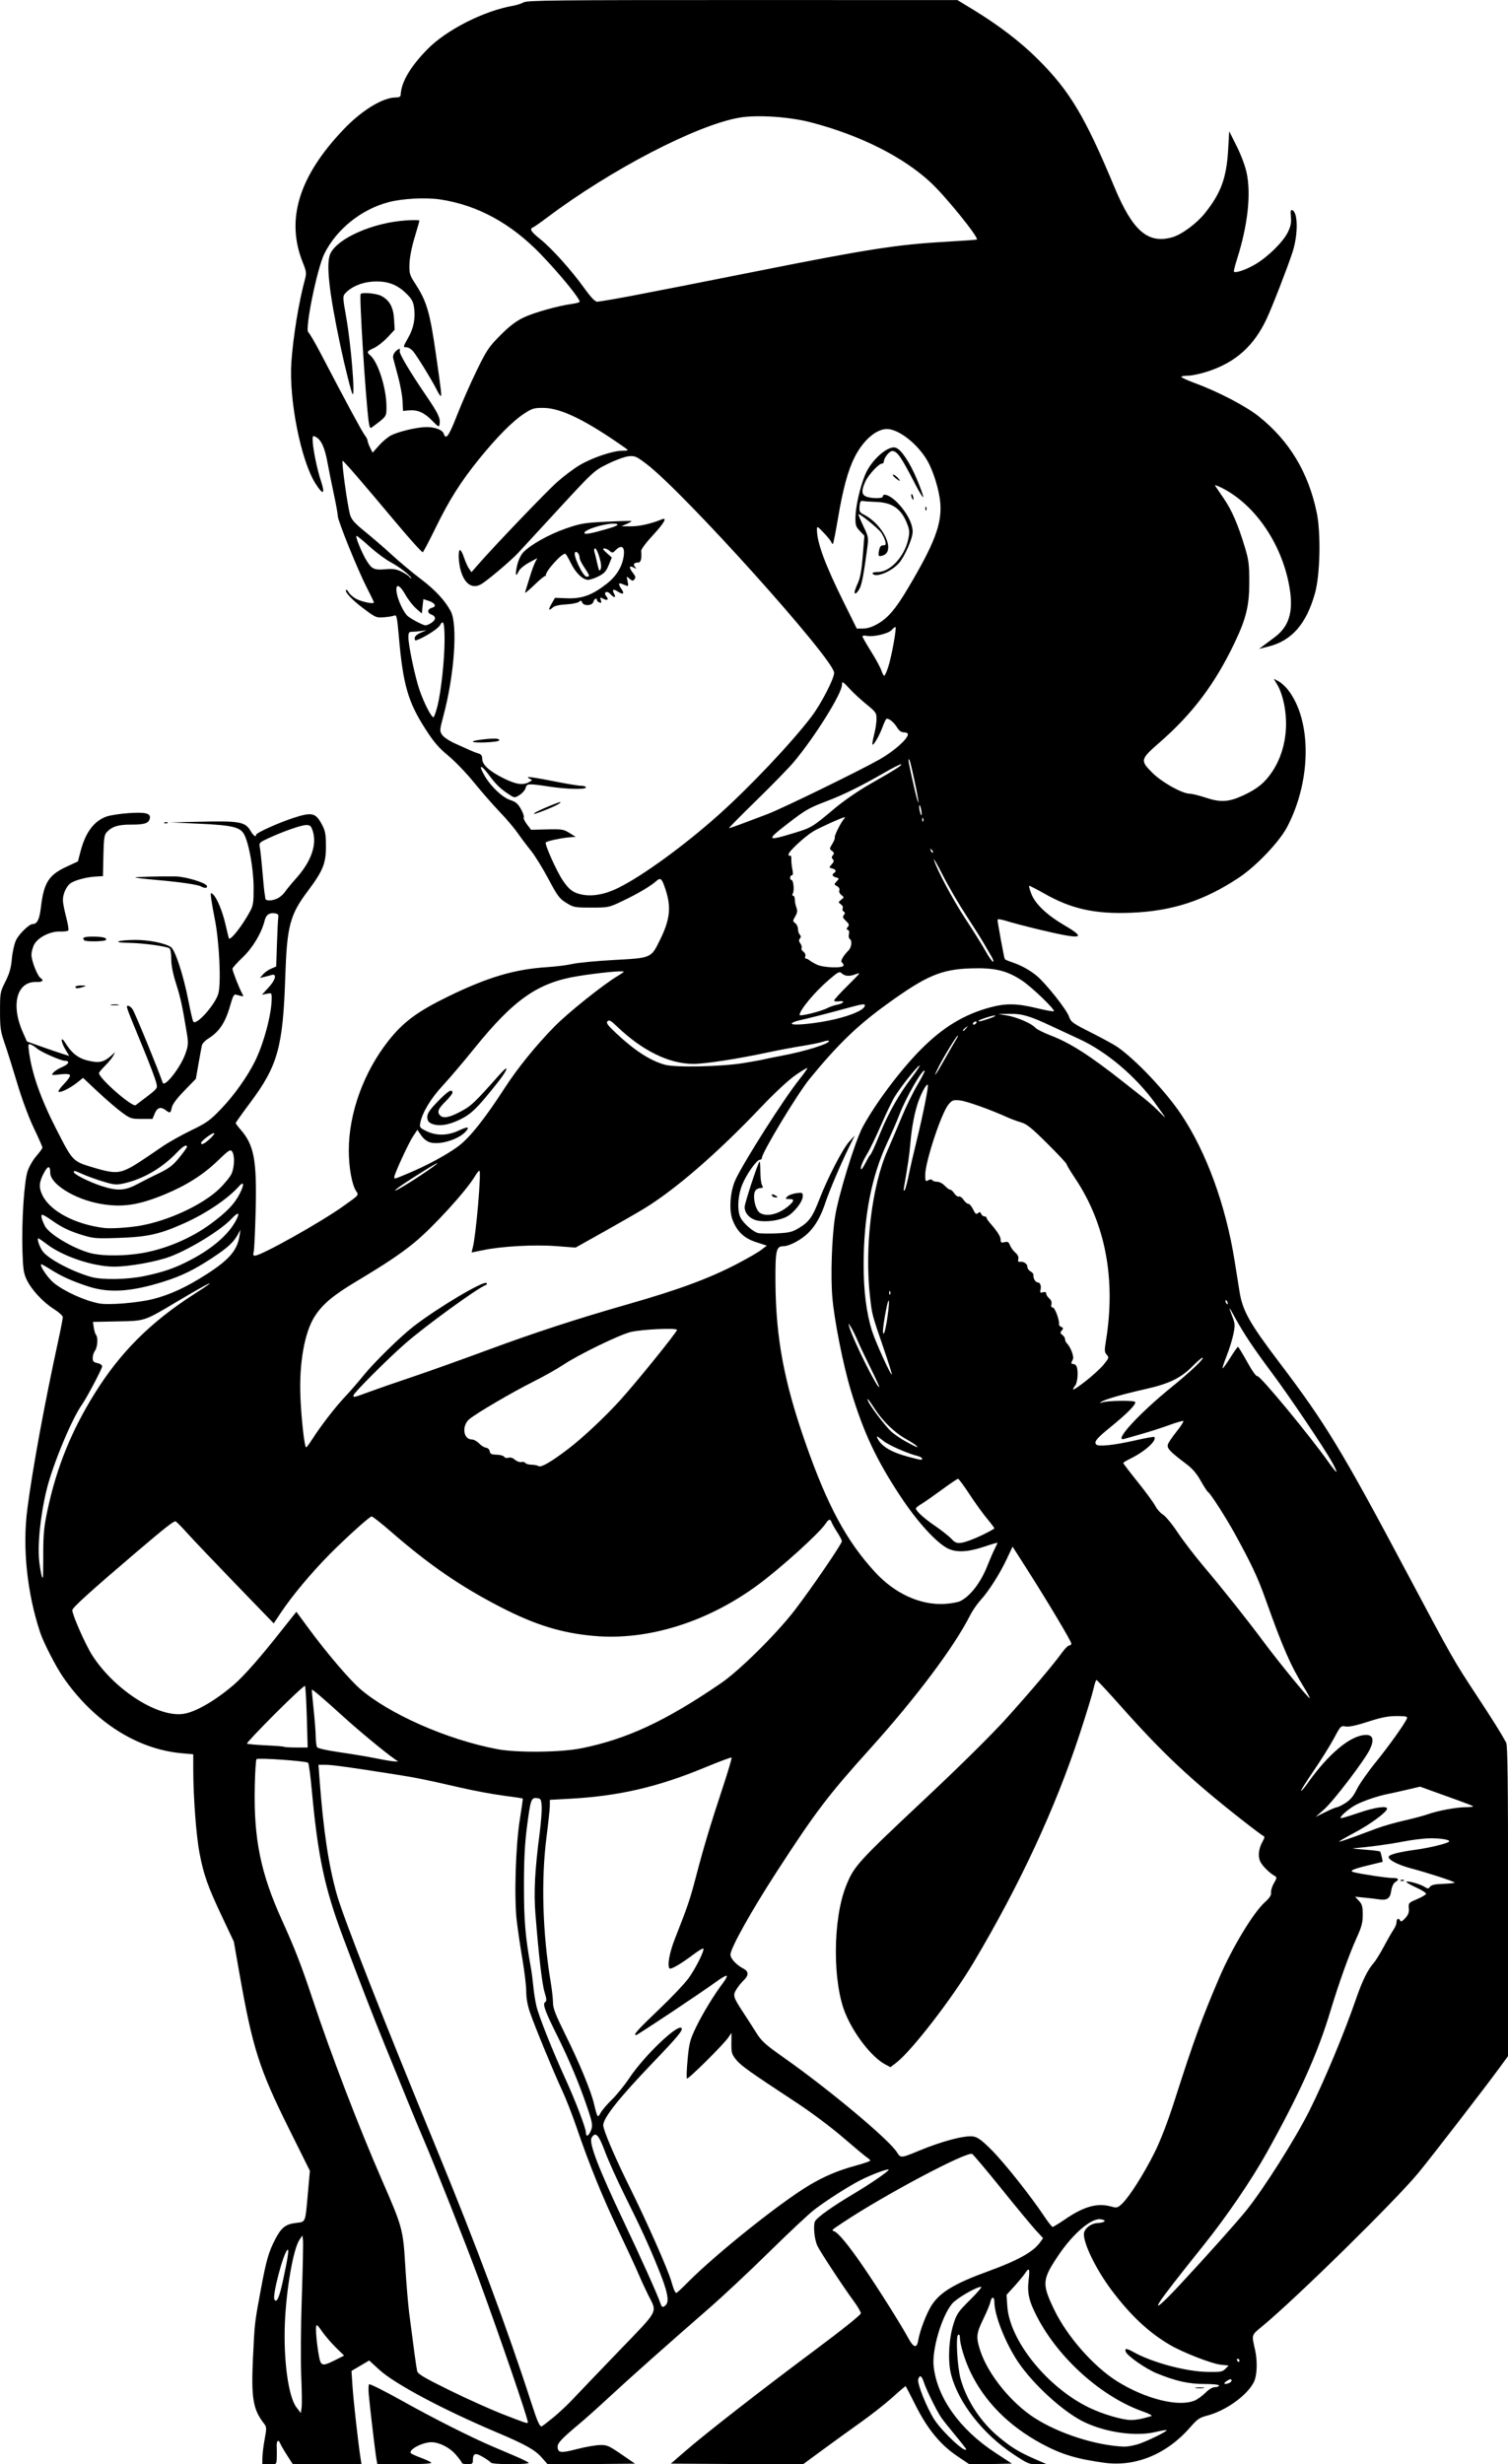 <?xml version="1.0" encoding="UTF-8" standalone="no"?>
<!-- Created with Inkscape (http://www.inkscape.org/) -->

<svg
   width="69.71mm"
   height="113.863mm"
   viewBox="0 0 69.71 113.863"
   version="1.1"
   id="svg1690"
   xml:space="preserve"
   inkscape:version="1.2 (dc2aedaf03, 2022-05-15)"
   sodipodi:docname="Cartoon superhero.svg"
   xmlns:inkscape="http://www.inkscape.org/namespaces/inkscape"
   xmlns:sodipodi="http://sodipodi.sourceforge.net/DTD/sodipodi-0.dtd"
   xmlns="http://www.w3.org/2000/svg"
   xmlns:svg="http://www.w3.org/2000/svg"
   xmlns:rdf="http://www.w3.org/1999/02/22-rdf-syntax-ns#"
   xmlns:cc="http://creativecommons.org/ns#"
   xmlns:dc="http://purl.org/dc/elements/1.1/"><title
     id="title1710">Cartoon superhero</title><sodipodi:namedview
     id="namedview1692"
     pagecolor="#ffffff"
     bordercolor="#666666"
     borderopacity="1.0"
     inkscape:showpageshadow="2"
     inkscape:pageopacity="0.0"
     inkscape:pagecheckerboard="0"
     inkscape:deskcolor="#d1d1d1"
     inkscape:document-units="mm"
     showgrid="false"
     inkscape:zoom="0.69041105"
     inkscape:cx="286.06147"
     inkscape:cy="446.83526"
     inkscape:window-width="1920"
     inkscape:window-height="991"
     inkscape:window-x="-9"
     inkscape:window-y="-9"
     inkscape:window-maximized="1"
     inkscape:current-layer="layer1" /><defs
     id="defs1687" /><g
     inkscape:label="Lager 1"
     inkscape:groupmode="layer"
     id="layer1"
     transform="translate(-28.973,-24.806)"><path
       style="fill:#000000;stroke-width:0.073"
       d="m 41.104,138.356 c 0.002,-0.17 0.049,-0.554 0.105,-0.853 0.095,-0.513 0.093,-0.555 -0.04,-0.726 -0.505,-0.653 -0.59,-1.176 -0.5,-3.07 0.076,-1.584 0.073,-1.566 0.366,-3.138 0.249,-1.34 0.361,-1.726 0.668,-2.31 0.28,-0.534 0.47,-0.682 0.955,-0.742 0.457,-0.057 0.422,0.033 0.552,-1.42 l 0.088,-0.987 -0.972,-1.954 c -1.368,-2.75 -1.676,-3.714 -2.281,-7.146 l -0.262,-1.489 -0.549,-1.162 c -0.654,-1.382 -0.842,-1.914 -1.037,-2.923 -0.153,-0.793 -0.288,-2.588 -0.29,-3.838 l -5.59e-4,-0.734 -0.539,-0.049 c -2.079,-0.188 -4.08,-1.476 -5.489,-3.534 -0.328,-0.478 -0.889,-1.572 -1.043,-2.03 -0.612,-1.828 -0.832,-3.934 -0.597,-5.735 0.241,-1.853 0.795,-4.865 1.428,-7.766 0.117,-0.537 0.211,-1.027 0.209,-1.089 -0.002,-0.062 -0.185,-0.227 -0.407,-0.367 -0.502,-0.316 -1.04,-0.894 -1.26,-1.356 -0.143,-0.299 -0.172,-0.497 -0.198,-1.331 -0.042,-1.357 0.078,-3.207 0.239,-3.689 0.071,-0.212 0.254,-0.527 0.407,-0.701 0.153,-0.174 0.278,-0.348 0.278,-0.387 0,-0.039 -0.178,-0.442 -0.396,-0.897 -0.233,-0.486 -0.548,-1.334 -0.765,-2.06 -0.203,-0.679 -0.466,-1.514 -0.584,-1.855 -0.192,-0.554 -0.215,-0.715 -0.215,-1.493 0,-0.848 0.007,-0.885 0.249,-1.366 0.189,-0.377 0.26,-0.627 0.297,-1.049 0.027,-0.305 0.113,-0.693 0.193,-0.861 0.133,-0.282 0.608,-0.746 0.765,-0.746 0.213,0 0.318,-0.209 0.384,-0.762 0.138,-1.158 0.358,-1.505 1.201,-1.895 l 0.51,-0.236 0.131,-0.496 c 0.225,-0.853 0.621,-1.377 1.192,-1.579 0.169,-0.06 0.628,-0.131 1.021,-0.158 0.803,-0.055 1.044,0.01 0.977,0.265 -0.055,0.209 -0.259,0.27 -0.893,0.266 -0.564,-0.003 -0.863,0.094 -1.104,0.36 -0.102,0.112 -0.128,0.311 -0.145,1.079 l -0.02,0.941 -0.327,0.019 c -0.418,0.024 -0.932,0.157 -1.154,0.299 -0.2,0.128 -0.371,0.493 -0.371,0.792 0,0.114 0.066,0.459 0.147,0.769 0.081,0.309 0.129,0.592 0.106,0.628 -0.022,0.036 -0.195,0.06 -0.383,0.053 -0.433,-0.017 -0.982,0.247 -1.18,0.569 -0.078,0.127 -0.142,0.357 -0.142,0.512 8.13e-4,0.284 0.279,0.984 0.428,1.076 0.164,0.102 0.071,0.185 -0.196,0.174 -0.912,-0.036 -1.202,1.051 -0.625,2.339 l 0.184,0.411 0.667,0.237 c 0.367,0.13 0.806,0.281 0.976,0.334 l 0.31,0.098 -0.189,-0.323 c -0.213,-0.363 -0.207,-0.629 0.006,-0.287 0.347,0.557 0.677,0.779 1.295,0.872 0.342,0.051 0.536,-0.014 0.838,-0.284 l 0.173,-0.154 -0.088,0.169 c -0.048,0.093 -0.216,0.297 -0.373,0.454 -0.157,0.157 -0.285,0.312 -0.285,0.345 0,0.245 1.546,1.594 1.696,1.48 1.075,-0.812 1.007,-0.74 0.955,-1.016 -0.027,-0.141 -0.292,-0.848 -0.589,-1.57 -0.851,-2.064 -0.829,-2.003 -0.714,-2.003 0.056,0 0.148,0.074 0.206,0.163 0.122,0.19 1.149,2.69 1.391,3.387 0.085,0.244 0.835,-0.717 1.053,-1.348 0.131,-0.378 0.137,-0.477 0.063,-0.932 -0.206,-1.255 -0.291,-1.65 -0.499,-2.299 -0.147,-0.46 -0.222,-0.842 -0.222,-1.135 0,-0.26 -0.035,-0.464 -0.085,-0.495 -0.158,-0.097 -1.253,-0.243 -1.875,-0.25 -0.808,-0.009 -0.56,-0.129 0.28,-0.136 0.622,-0.005 1.374,0.143 1.66,0.327 0.201,0.13 0.586,1.308 0.818,2.508 0.09,0.464 0.189,0.886 0.221,0.938 0.129,0.208 1.016,-0.785 1.158,-1.296 0.137,-0.492 0.042,-2.433 -0.169,-3.467 -0.057,-0.277 -0.126,-0.666 -0.154,-0.863 -0.047,-0.332 -0.042,-0.352 0.072,-0.257 0.177,0.147 0.44,0.777 0.581,1.393 0.067,0.292 0.136,0.577 0.154,0.634 0.049,0.159 0.627,-0.573 0.989,-1.252 0.141,-0.264 0.161,-0.409 0.157,-1.103 -0.006,-0.876 -0.226,-2.076 -0.45,-2.46 -0.186,-0.319 -0.561,-0.404 -2.085,-0.473 l -1.307,-0.059 1.198,-0.028 c 2.036,-0.048 2.25,-0.01 2.517,0.441 0.123,0.209 0.243,0.286 0.243,0.157 0,-0.085 1.01,-0.542 1.697,-0.768 0.894,-0.294 1.055,-0.256 1.358,0.321 0.143,0.272 0.172,0.435 0.173,0.98 0.002,0.793 -0.137,1.134 -0.844,2.075 -0.823,1.096 -0.959,1.615 -1.036,3.952 -0.107,3.257 -0.347,4.117 -1.627,5.828 -0.366,0.489 -0.665,0.91 -0.665,0.934 0,0.024 0.098,0.156 0.218,0.293 0.636,0.724 0.764,1.412 0.704,3.787 -0.024,0.946 -0.065,1.794 -0.092,1.884 -0.035,0.118 -0.018,0.163 0.059,0.163 0.289,0 3.033,-1.536 4.085,-2.287 0.749,-0.534 0.722,-0.502 0.591,-0.701 -0.193,-0.295 -0.335,-1.082 -0.336,-1.868 -0.003,-1.713 0.68,-3.608 1.822,-5.061 0.693,-0.881 1.345,-1.364 2.788,-2.067 1.812,-0.882 3.057,-1.251 4.538,-1.346 0.419,-0.027 0.959,-0.094 1.198,-0.15 0.24,-0.056 1.106,-0.138 1.924,-0.183 1.738,-0.095 1.701,-0.079 2.133,-0.964 0.451,-0.925 0.507,-1.496 0.226,-2.328 -0.163,-0.483 -0.217,-0.529 -0.416,-0.353 -0.265,0.235 -0.846,0.579 -1.546,0.913 -0.647,0.309 -0.658,0.312 -1.456,0.312 -0.768,0 -0.82,-0.01 -1.159,-0.219 -0.316,-0.195 -0.406,-0.316 -0.829,-1.112 -0.261,-0.491 -0.625,-1.079 -0.809,-1.306 -0.184,-0.227 -0.459,-0.593 -0.611,-0.812 -0.152,-0.22 -0.527,-0.661 -0.834,-0.98 -0.306,-0.32 -0.838,-0.928 -1.182,-1.352 -0.344,-0.424 -0.88,-0.982 -1.192,-1.24 -0.451,-0.374 -0.67,-0.63 -1.073,-1.26 -0.787,-1.23 -1.017,-2.033 -1.208,-4.229 -0.078,-0.899 -0.106,-1.031 -0.205,-0.985 -0.063,0.029 -0.28,0.066 -0.483,0.081 -0.356,0.028 -0.389,0.014 -0.953,-0.411 -0.545,-0.411 -0.88,-0.771 -0.796,-0.855 0.02,-0.02 0.071,0.029 0.114,0.109 0.043,0.08 0.184,0.209 0.314,0.287 0.242,0.145 0.854,0.277 0.854,0.184 0,-0.028 -0.147,-0.336 -0.326,-0.683 -0.415,-0.804 -1.344,-3.096 -1.344,-3.317 0,-0.092 -0.079,-0.534 -0.176,-0.982 -0.097,-0.448 -0.231,-1.114 -0.298,-1.479 -0.128,-0.697 -0.289,-1.051 -0.539,-1.184 -0.134,-0.072 -0.149,-0.059 -0.149,0.122 1.47e-4,0.358 0.202,1.365 0.381,1.898 0.216,0.644 0.103,0.694 -0.259,0.115 -0.669,-1.07 -1.223,-3.873 -1.104,-5.588 0.083,-1.188 0.341,-2.771 0.624,-3.815 0.082,-0.302 0.073,-0.37 -0.099,-0.801 -0.792,-1.979 -0.179,-3.973 1.887,-6.141 0.843,-0.885 1.815,-1.478 2.421,-1.478 0.154,0 0.217,-0.036 0.221,-0.127 0.025,-0.576 0.431,-1.273 1.214,-2.08 0.885,-0.912 2.638,-1.802 4.009,-2.035 0.14,-0.024 0.348,-0.092 0.462,-0.152 0.182,-0.095 1.466,-0.108 10.13,-0.107 l 9.922,0.002 0.743,0.453 c 1.162,0.708 2.168,1.478 2.963,2.268 1.479,1.469 2.182,2.642 3.549,5.919 0.845,2.025 1.544,2.633 2.669,2.321 0.431,-0.12 1.134,-0.637 1.515,-1.115 0.747,-0.937 1,-1.631 1.075,-2.949 l 0.048,-0.835 0.346,0.69 c 0.202,0.402 0.394,0.917 0.461,1.234 0.209,0.99 0.049,2.425 -0.44,3.965 -0.099,0.312 -0.167,0.581 -0.15,0.597 0.077,0.077 0.557,-0.086 0.979,-0.333 0.591,-0.345 1.296,-1.04 1.518,-1.495 0.131,-0.27 0.163,-0.434 0.138,-0.701 -0.026,-0.273 -0.012,-0.341 0.065,-0.312 0.268,0.103 0.272,1.139 0.008,1.946 -0.237,0.724 -0.931,2.51 -1.192,3.068 -0.585,1.248 -1.414,1.998 -2.678,2.423 -0.343,0.115 -0.769,0.21 -0.947,0.21 -0.178,0 -0.323,0.025 -0.323,0.056 0,0.031 0.302,0.168 0.672,0.304 1.034,0.381 2.318,1.052 2.903,1.517 1.414,1.125 2.297,2.586 2.684,4.441 0.2,0.958 0.16,2.878 -0.078,3.73 -0.397,1.423 -1.072,2.197 -2.15,2.467 l -0.436,0.109 0.212,-0.158 c 0.116,-0.087 0.344,-0.257 0.507,-0.378 0.658,-0.491 0.867,-1.152 0.702,-2.215 -0.313,-2.016 -1.565,-3.889 -3.129,-4.681 -0.207,-0.105 -0.353,-0.154 -0.325,-0.109 0.028,0.045 0.21,0.314 0.406,0.598 0.372,0.541 0.659,1.207 0.982,2.283 0.163,0.544 0.193,0.779 0.194,1.549 0.002,1.106 -0.142,1.703 -0.678,2.826 -0.91,1.906 -1.94,3.275 -3.463,4.603 -0.905,0.79 -0.916,0.836 -0.327,1.42 0.44,0.436 1.373,0.954 1.718,0.954 0.101,0 0.438,0.084 0.749,0.187 0.676,0.223 1.05,0.2 1.719,-0.108 0.648,-0.299 1.001,-0.587 1.34,-1.095 0.559,-0.837 0.764,-1.938 0.567,-3.034 -0.064,-0.356 -0.187,-0.736 -0.301,-0.931 l -0.193,-0.329 0.216,0.112 c 0.119,0.061 0.313,0.235 0.432,0.386 1.114,1.415 1.1,4.199 -0.032,6.353 -0.361,0.687 -1.436,1.814 -2.233,2.341 -1.613,1.067 -3.087,1.545 -4.988,1.619 -1.66,0.065 -2.747,-0.175 -3.986,-0.878 -0.379,-0.215 -0.703,-0.38 -0.718,-0.366 -0.016,0.014 0.031,0.182 0.103,0.372 0.178,0.466 0.722,0.981 1.545,1.462 1.056,0.617 0.789,0.658 -1.184,0.186 -0.599,-0.144 -1.277,-0.321 -1.507,-0.395 -0.23,-0.074 -0.418,-0.102 -0.418,-0.063 0,0.122 0.303,1.768 0.335,1.82 0.017,0.027 0.152,0.089 0.302,0.137 0.422,0.137 0.824,0.353 1.16,0.626 0.422,0.342 1.399,1.572 1.509,1.899 0.083,0.246 0.163,0.304 1.027,0.739 0.516,0.26 1.062,0.559 1.214,0.665 0.854,0.596 2.23,2.052 2.94,3.111 1.163,1.734 2.059,4.184 2.47,6.753 0.08,0.499 0.183,1.144 0.229,1.433 0.141,0.889 0.464,1.464 1.857,3.3 2.116,2.79 2.873,4.037 5.856,9.645 2.169,4.077 2.164,4.067 3.285,5.773 0.736,1.12 1.075,1.661 1.328,2.123 0.069,0.125 0.089,1.8 0.089,7.323 v 7.16 l -0.381,0.522 c -0.679,0.929 -3.149,4.128 -3.764,4.875 -1.05,1.275 -5.655,5.799 -7.211,7.084 -0.519,0.428 -0.503,0.377 -0.342,1.085 0.123,0.545 0.097,1.207 -0.059,1.51 -0.323,0.624 -1.306,1.322 -2.175,1.545 -0.324,0.083 -0.441,0.164 -0.746,0.517 -1.083,1.251 -2.531,1.853 -3.98,1.656 -1.281,-0.174 -1.987,-0.387 -2.892,-0.874 -1.536,-0.825 -2.665,-1.967 -3.322,-3.359 -0.252,-0.535 -0.469,-1.255 -0.469,-1.558 0,-0.108 -0.03,-0.152 -0.082,-0.12 -0.116,0.072 -0.037,1.479 0.114,2.028 0.274,0.998 0.929,1.998 1.763,2.689 0.587,0.487 0.932,0.698 1.676,1.023 l 0.558,0.244 -0.423,0.001 c -0.399,10e-4 -0.463,-0.025 -1.126,-0.464 -1.416,-0.938 -2.543,-2.375 -2.884,-3.679 -0.161,-0.614 -0.112,-1.65 0.112,-2.355 0.146,-0.46 0.219,-0.565 0.767,-1.107 0.333,-0.329 0.563,-0.599 0.51,-0.599 -0.224,0 -1.143,0.534 -1.348,0.783 -0.481,0.583 -0.933,2.117 -0.85,2.884 0.156,1.447 1.205,2.922 2.842,3.994 l 0.776,0.508 -0.976,0.02 -0.976,0.02 -0.57,-0.383 c -0.783,-0.527 -1.376,-1.248 -1.928,-2.344 -0.241,-0.479 -0.448,-0.881 -0.459,-0.892 -0.011,-0.011 -0.278,0.214 -0.593,0.5 -0.315,0.286 -0.965,0.799 -1.444,1.14 -0.479,0.341 -1.287,0.925 -1.796,1.298 l -0.924,0.679 -3.049,-0.019 -3.049,-0.019 0.633,-0.55 c 0.944,-0.821 3.483,-2.799 5.955,-4.642 1.318,-0.982 2.193,-1.681 2.193,-1.753 1.4e-4,-0.066 -0.153,-0.327 -0.341,-0.581 -0.479,-0.649 -1.569,-2.31 -1.676,-2.552 -0.135,-0.308 -0.192,-0.95 -0.099,-1.123 0.098,-0.182 0.809,-0.687 1.788,-1.269 0.801,-0.476 1.66,-1.07 1.614,-1.115 -0.048,-0.048 -0.784,0.225 -1.28,0.476 -0.546,0.276 -1.535,0.905 -2.149,1.369 -0.24,0.181 -1.171,1.052 -2.07,1.937 -0.899,0.885 -2.157,2.063 -2.796,2.619 -1.919,1.67 -3.65,3.208 -4.611,4.099 -0.499,0.463 -1.12,1.019 -1.38,1.235 -0.799,0.667 -1.017,0.894 -1.017,1.059 0,0.296 0.139,0.316 0.871,0.125 0.379,-0.099 0.858,-0.185 1.063,-0.191 0.346,-0.011 0.42,0.019 1.009,0.423 l 0.635,0.436 -2.015,0.019 -2.015,0.019 -0.277,-0.315 c -0.321,-0.364 -0.741,-0.6 -2.103,-1.177 -2.49,-1.055 -4.702,-2.235 -5.412,-2.885 l -0.467,-0.428 -0.409,0.241 -0.409,0.241 0.048,0.726 c 0.044,0.662 0.268,2.659 0.373,3.322 l 0.043,0.272 -1.586,-10e-4 -1.586,-0.001 -0.268,-0.417 c -0.147,-0.229 -0.29,-0.474 -0.316,-0.544 -0.085,-0.222 -0.181,-0.137 -0.165,0.145 0.009,0.15 0.009,0.395 0.002,0.545 -0.015,0.272 -0.015,0.272 -0.341,0.272 h -0.327 l 0.004,-0.309 z m 32.528,-0.386 c 0,-0.022 -0.223,-0.308 -0.495,-0.635 -0.272,-0.327 -0.567,-0.699 -0.655,-0.826 -0.205,-0.296 -0.69,-1.284 -0.805,-1.638 -0.098,-0.301 -0.189,-0.347 -0.258,-0.129 -0.06,0.191 0.42,1.377 0.765,1.891 0.392,0.583 1.449,1.559 1.449,1.338 z m 7.92,-0.221 c 0.397,-0.117 1.403,-0.607 1.351,-0.658 -0.015,-0.015 -0.253,0.025 -0.528,0.09 -0.901,0.212 -2.26,0.022 -3.274,-0.458 -0.944,-0.447 -2.363,-1.736 -3.066,-2.783 -0.587,-0.875 -1.095,-2.162 -1.095,-2.771 0,-0.261 -0.13,-0.263 -0.183,-0.003 -0.022,0.11 -0.17,0.465 -0.328,0.789 -0.328,0.673 -0.345,0.846 -0.14,1.47 0.358,1.09 1.428,2.412 2.515,3.107 1.133,0.725 2.827,1.267 4.132,1.323 0.123,0.005 0.4,-0.043 0.617,-0.106 z m -27.022,-1.224 c 0.266,-0.218 0.677,-0.602 0.912,-0.853 0.236,-0.252 1.191,-1.249 2.122,-2.216 1.915,-1.989 1.797,-1.76 1.361,-2.634 -0.129,-0.26 -0.325,-0.684 -0.434,-0.944 -0.109,-0.26 -0.525,-1.158 -0.924,-1.997 -0.758,-1.593 -1.358,-3.071 -1.948,-4.799 -0.192,-0.562 -0.486,-1.314 -0.653,-1.67 -0.378,-0.807 -1.261,-2.947 -1.493,-3.619 -0.112,-0.325 -0.174,-0.666 -0.174,-0.965 0,-0.254 -0.079,-0.926 -0.176,-1.494 -0.097,-0.568 -0.216,-1.374 -0.264,-1.791 -0.124,-1.082 -0.049,-3.483 0.146,-4.679 0.084,-0.515 0.144,-0.945 0.132,-0.956 -0.011,-0.011 -0.413,-0.072 -0.892,-0.134 -0.479,-0.062 -1.378,-0.23 -1.997,-0.372 -1.672,-0.384 -1.98,-0.446 -3.014,-0.61 -2.057,-0.325 -2.904,-0.442 -3.214,-0.442 h -0.325 l 0.047,0.635 c 0.179,2.402 0.418,3.996 0.801,5.355 0.303,1.076 2.117,5.697 4.631,11.8 1.804,4.38 3.258,8.278 4.36,11.691 0.273,0.844 0.379,1.089 0.473,1.089 0.021,0 0.255,-0.178 0.521,-0.396 z m -1.158,0.196 c -10e-4,-0.188 -1.277,-3.908 -2.276,-6.635 -0.544,-1.484 -2.039,-5.266 -2.552,-6.454 -0.147,-0.339 -0.48,-1.14 -0.74,-1.779 -0.261,-0.639 -0.734,-1.799 -1.051,-2.578 -0.537,-1.317 -1.137,-2.864 -1.928,-4.974 -0.846,-2.258 -1.157,-3.719 -1.436,-6.752 -0.062,-0.678 -0.14,-1.26 -0.173,-1.293 -0.081,-0.081 -2.315,-0.238 -2.385,-0.168 -0.031,0.031 -0.067,0.606 -0.081,1.279 -0.05,2.421 0.271,3.989 1.266,6.182 0.588,1.295 0.901,2.103 1.405,3.62 0.844,2.542 2.135,5.909 3.201,8.351 0.959,2.197 0.985,2.29 1.086,3.994 0.046,0.779 0.13,1.775 0.186,2.215 0.213,1.66 0.325,2.474 0.363,2.636 0.032,0.134 0.333,0.312 1.507,0.889 0.807,0.397 1.925,0.898 2.485,1.115 1.096,0.424 1.126,0.434 1.125,0.352 z m 28.429,-0.168 c 0.16,-0.042 0.339,-0.092 0.397,-0.112 0.059,-0.02 -0.11,-0.112 -0.375,-0.205 -1.91,-0.667 -3.901,-2.441 -4.903,-4.367 -0.384,-0.738 -0.469,-1.112 -0.395,-1.729 0.062,-0.519 0.024,-0.586 -0.166,-0.296 -0.067,0.102 -0.287,0.368 -0.489,0.591 l -0.368,0.406 0.034,0.516 c 0.104,1.6 1.855,3.768 3.796,4.701 0.622,0.299 1.51,0.561 1.924,0.566 0.14,0.002 0.385,-0.031 0.545,-0.073 z m -38.903,-1.993 c -0.031,-0.698 -0.019,-2.277 0.027,-3.631 0.045,-1.318 0.069,-2.494 0.054,-2.614 l -0.027,-0.218 -0.137,0.202 c -0.282,0.416 -0.607,2.269 -0.672,3.828 -0.072,1.731 0.159,3.421 0.534,3.912 l 0.202,0.264 0.036,-0.254 c 0.02,-0.14 0.012,-0.81 -0.018,-1.489 z m 41.292,1.17 c 0.133,-0.055 0.359,-0.219 0.504,-0.363 0.163,-0.163 0.332,-0.262 0.446,-0.262 0.101,0 0.184,-0.033 0.184,-0.073 0,-0.043 -0.273,-0.073 -0.673,-0.073 -0.731,0 -1.318,-0.131 -2.205,-0.492 -0.5,-0.204 -1.357,-0.799 -1.432,-0.996 -0.066,-0.172 0.03,-0.169 0.351,0.01 0.867,0.485 2.425,0.903 3.426,0.921 0.597,0.011 0.691,-0.005 0.826,-0.141 l 0.153,-0.153 -0.387,-0.043 c -0.4,-0.044 -1.718,-0.558 -2.304,-0.898 -0.989,-0.574 -1.837,-1.366 -2.717,-2.536 -0.696,-0.926 -1.281,-2.104 -1.284,-2.587 -0.002,-0.25 0.31,-0.505 0.637,-0.522 0.364,-0.019 0.443,-0.144 0.112,-0.176 -0.426,-0.041 -1.264,0.682 -1.919,1.656 -0.764,1.135 -0.779,1.321 -0.206,2.517 0.594,1.238 1.825,2.639 2.922,3.322 1.301,0.811 2.833,1.192 3.564,0.886 z m 0.064,-0.605 c 0.11,-0.017 0.274,-0.016 0.363,10e-4 0.089,0.017 -0.001,0.031 -0.201,0.03 -0.2,-0.001 -0.273,-0.015 -0.162,-0.031 z m 1.536,-0.21 c 0.119,-0.045 0.16,-0.174 0.056,-0.174 -0.032,0 -0.122,0.048 -0.2,0.107 -0.144,0.109 -0.063,0.147 0.144,0.067 z m -41.256,-1.093 0.346,-0.174 -0.386,-0.379 c -0.212,-0.209 -0.499,-0.543 -0.637,-0.742 -0.214,-0.31 -0.254,-0.34 -0.273,-0.204 -0.036,0.253 0.116,1.454 0.205,1.621 0.092,0.173 0.193,0.156 0.745,-0.121 z m 41.734,0.048 c 0,-0.04 -0.035,-0.073 -0.077,-0.073 -0.042,0 -0.057,0.033 -0.032,0.073 0.025,0.04 0.059,0.073 0.077,0.073 0.018,0 0.032,-0.033 0.032,-0.073 z m -14.849,-0.926 c 0.071,-0.439 0.381,-1.248 0.623,-1.626 0.382,-0.596 1.066,-1.006 2.598,-1.562 1.371,-0.497 2.098,-0.9 2.408,-1.335 l 0.142,-0.2 -0.345,-0.375 c -0.19,-0.206 -0.9,-1.065 -1.579,-1.908 -0.679,-0.843 -1.288,-1.566 -1.353,-1.606 -0.229,-0.14 -4.051,1.886 -5.981,3.171 -0.536,0.357 -0.531,0.352 -0.405,0.397 0.195,0.069 0.664,0.636 1.333,1.61 0.704,1.025 1.765,2.709 2.104,3.337 0.24,0.444 0.394,0.477 0.455,0.098 z m -11.67,-1.63 c 0.171,-0.171 0.085,-0.619 -0.306,-1.589 -0.468,-1.161 -0.791,-1.868 -1.609,-3.516 -0.337,-0.679 -0.741,-1.578 -0.898,-1.997 -0.292,-0.781 -0.431,-0.925 -0.612,-0.638 -0.144,0.228 0.298,1.385 1.477,3.87 0.832,1.754 1.596,3.457 1.703,3.794 0.058,0.184 0.118,0.203 0.245,0.076 z m 23.808,-0.986 c 1.215,-1.304 2.583,-2.836 3.029,-3.389 0.808,-1.003 2.266,-3.308 2.918,-4.611 0.694,-1.389 1.607,-3.575 2.152,-5.155 0.295,-0.854 0.542,-1.357 0.825,-1.675 0.089,-0.1 0.3,-0.443 0.47,-0.762 0.17,-0.32 0.37,-0.668 0.444,-0.774 0.074,-0.106 0.135,-0.261 0.135,-0.345 0,-0.166 0.111,-0.206 0.171,-0.061 0.025,0.06 0.101,0.021 0.229,-0.118 0.144,-0.158 0.186,-0.27 0.168,-0.459 -0.022,-0.241 -0.007,-0.257 0.374,-0.419 0.218,-0.093 0.408,-0.203 0.423,-0.246 0.014,-0.042 -0.194,-0.177 -0.463,-0.298 -0.269,-0.122 -0.47,-0.24 -0.448,-0.262 0.057,-0.057 0.64,0.105 0.842,0.235 0.152,0.097 0.178,0.096 0.254,-0.007 0.062,-0.084 0.228,-0.12 0.61,-0.133 0.289,-0.009 0.526,-0.035 0.526,-0.056 0.001,-0.048 -1.216,-0.446 -1.996,-0.653 -0.613,-0.162 -1.053,-0.386 -1.053,-0.535 0,-0.104 0.451,-0.223 1.271,-0.335 0.61,-0.084 1.409,-0.277 1.514,-0.367 0.1,-0.086 -0.387,-0.169 -0.925,-0.156 -0.275,0.006 -0.831,0.077 -1.234,0.156 -0.601,0.119 -1.526,0.243 -2.274,0.306 -0.071,0.006 0.172,0.033 0.542,0.061 0.369,0.027 0.688,0.066 0.707,0.085 0.019,0.019 0.055,0.135 0.08,0.256 l 0.044,0.221 -0.679,0.165 c -0.741,0.18 -0.902,0.262 -0.635,0.322 0.462,0.104 1.511,0.259 1.753,0.259 0.3,0 0.345,0.065 0.136,0.196 -0.084,0.052 -0.155,0.21 -0.185,0.41 -0.053,0.355 -0.191,0.442 -0.598,0.378 -0.114,-0.018 -0.401,-0.051 -0.639,-0.075 l -0.432,-0.042 0.177,0.188 c 0.148,0.157 0.177,0.263 0.178,0.638 10e-4,0.368 -0.049,0.561 -0.279,1.067 -0.349,0.769 -0.826,2.101 -1.218,3.399 -0.592,1.962 -1.423,3.809 -2.929,6.513 -0.719,1.291 -1.864,2.968 -2.949,4.321 -1.12,1.396 -1.805,2.279 -1.988,2.56 -0.292,0.45 0.073,0.143 0.952,-0.801 z m 10.177,-18.655 c 0.052,-0.021 0.115,-0.018 0.139,0.006 0.024,0.024 -0.019,0.041 -0.095,0.038 -0.085,-0.004 -0.102,-0.021 -0.044,-0.044 z m -51.68,18.508 c 0.236,-1.096 0.295,-1.508 0.2,-1.414 -0.202,0.202 -0.701,2.121 -0.596,2.291 0.108,0.175 0.224,-0.083 0.395,-0.877 z m 18.68,0.113 c 1.32,-1.332 4.299,-3.715 5.647,-4.517 0.715,-0.425 1.321,-0.68 2.187,-0.918 0.349,-0.096 0.635,-0.195 0.635,-0.221 2.1e-4,-0.025 -0.073,-0.095 -0.163,-0.154 -0.09,-0.06 -0.588,-0.475 -1.107,-0.923 -0.519,-0.448 -1.467,-1.158 -2.106,-1.578 -2.227,-1.464 -2.602,-1.73 -2.825,-2.007 -0.203,-0.251 -0.224,-0.327 -0.219,-0.759 l 0.005,-0.48 -0.149,0.215 c -0.231,0.334 -1.859,1.946 -1.911,1.893 -0.026,-0.026 -0.012,-0.423 0.031,-0.883 0.07,-0.748 0.11,-0.903 0.38,-1.469 0.301,-0.63 0.859,-1.545 1.262,-2.071 0.116,-0.152 0.191,-0.297 0.165,-0.322 -0.026,-0.026 -0.234,0.091 -0.463,0.258 -0.668,0.489 -3.661,2.482 -3.728,2.482 -0.147,0 0.078,-0.252 1.063,-1.19 0.578,-0.55 1.198,-1.206 1.378,-1.458 0.324,-0.454 0.715,-1.237 0.674,-1.351 -0.012,-0.033 -0.217,0.088 -0.457,0.269 -0.57,0.43 -1.047,0.709 -1.108,0.649 -0.116,-0.116 -0.007,-0.727 0.241,-1.357 0.609,-1.547 0.701,-1.82 0.983,-2.897 0.353,-1.349 0.653,-2.35 1.24,-4.125 0.242,-0.731 0.423,-1.346 0.403,-1.366 -0.02,-0.02 -0.587,0.192 -1.26,0.47 -2.165,0.896 -3.96,1.31 -6.216,1.434 l -0.926,0.051 v 0.263 c 0,0.144 -0.07,0.801 -0.154,1.46 -0.254,1.971 -0.183,4.443 0.194,6.698 0.058,0.349 0.106,0.779 0.106,0.955 0,0.253 0.121,0.564 0.589,1.507 0.627,1.264 1.163,2.559 1.304,3.151 0.156,0.656 0.174,0.682 0.306,0.432 0.063,-0.12 0.298,-0.395 0.521,-0.612 0.223,-0.217 0.585,-0.663 0.803,-0.991 0.681,-1.024 2.228,-2.509 2.416,-2.321 0.088,0.088 -0.161,0.391 -1.3,1.578 -1.582,1.649 -2.316,2.573 -2.316,2.916 0,0.223 0.54,1.487 1.222,2.861 0.802,1.616 1.761,3.783 1.927,4.358 0.116,0.399 0.173,0.525 0.238,0.525 0.021,0 0.241,-0.204 0.488,-0.454 z m 17.5,-2.962 c 0.856,-0.581 1.471,-0.748 2.105,-0.572 0.26,0.072 0.297,0.063 0.501,-0.127 0.33,-0.308 1.026,-1.404 1.509,-2.377 0.273,-0.55 0.604,-1.409 0.909,-2.36 0.917,-2.857 1.25,-3.773 2.077,-5.707 0.588,-1.375 1.573,-3.007 2.108,-3.49 0.225,-0.203 0.304,-0.326 0.287,-0.449 -0.012,-0.093 0.048,-0.288 0.134,-0.433 0.135,-0.229 0.141,-0.272 0.046,-0.325 -0.243,-0.136 -0.565,-0.451 -0.671,-0.657 -0.128,-0.248 -0.087,-0.617 0.106,-0.955 0.086,-0.15 0.096,-0.219 0.035,-0.24 -0.047,-0.017 -0.489,-0.347 -0.982,-0.734 -2.382,-1.87 -3.655,-3.063 -5.609,-5.26 -0.595,-0.669 -1.104,-1.216 -1.13,-1.216 -0.027,0 -0.089,0.188 -0.139,0.418 -0.05,0.23 -0.338,1.169 -0.639,2.088 -1.126,3.426 -2.769,6.961 -4.903,10.548 -0.986,1.657 -2.866,4.092 -3.581,4.637 l -0.262,0.2 -0.25,-0.134 c -0.609,-0.328 -1.414,-1.354 -1.823,-2.325 -0.609,-1.444 -0.598,-4.369 0.022,-5.918 0.365,-0.912 0.527,-1.09 3.624,-3.997 1.658,-1.556 3.109,-2.991 3.79,-3.746 1.153,-1.28 2.181,-2.496 2.575,-3.044 0.127,-0.177 0.275,-0.322 0.328,-0.322 0.053,0 0.097,-0.039 0.097,-0.087 0,-0.102 -1.118,-1.975 -2.059,-3.449 l -0.658,-1.03 -0.269,0.571 c -0.326,0.693 -0.834,1.49 -1.216,1.907 -0.155,0.17 -0.37,0.482 -0.477,0.694 -0.73,1.449 -2.498,3.807 -4.611,6.15 -1.947,2.158 -2.542,2.941 -4.33,5.7 -1.182,1.823 -2.139,3.537 -2.139,3.829 0,0.183 0.272,0.476 0.599,0.646 0.25,0.129 0.254,0.314 0.014,0.54 -0.102,0.096 -0.254,0.284 -0.336,0.417 -0.176,0.285 -0.153,0.36 0.336,1.103 0.171,0.26 0.435,0.671 0.587,0.914 0.237,0.38 0.417,0.541 1.278,1.147 2.105,1.482 4.862,3.789 5.221,4.369 0.168,0.272 0.189,0.27 1.014,-0.073 1.082,-0.45 2.15,-0.728 2.525,-0.658 0.203,0.038 0.402,0.188 0.854,0.643 0.584,0.588 1.786,2.103 2.414,3.044 0.18,0.27 0.354,0.49 0.387,0.49 0.033,0 0.303,-0.165 0.599,-0.366 z m -21.968,-4.031 c 0.123,-0.269 0.11,-0.365 -0.16,-1.162 -0.351,-1.039 -0.838,-2.198 -1.374,-3.272 -0.569,-1.14 -0.689,-1.473 -0.557,-1.555 0.075,-0.046 0.07,-0.134 -0.026,-0.445 -0.118,-0.384 -0.275,-1.725 -0.424,-3.619 -0.081,-1.027 -0.028,-2.035 0.2,-3.788 0.06,-0.466 0.1,-1.005 0.087,-1.198 -0.021,-0.322 -0.039,-0.353 -0.222,-0.374 -0.263,-0.03 -0.294,0.062 -0.462,1.366 -0.098,0.762 -0.135,1.514 -0.134,2.723 10e-4,1.597 0.063,2.323 0.324,3.776 0.036,0.2 0.084,0.575 0.108,0.835 0.023,0.26 0.088,0.668 0.144,0.908 0.111,0.475 0.741,2.056 1.345,3.377 0.46,1.004 0.943,2.271 0.943,2.47 0,0.201 0.106,0.18 0.206,-0.041 z m 35.266,-13.609 c 0.32,-0.118 0.81,-0.3 1.089,-0.405 0.28,-0.105 0.852,-0.269 1.271,-0.364 0.42,-0.095 0.91,-0.225 1.089,-0.29 0.46,-0.165 1.325,-0.325 1.761,-0.325 0.203,0 0.35,-0.019 0.327,-0.042 -0.023,-0.023 -0.347,-0.15 -0.72,-0.283 -0.373,-0.133 -0.915,-0.328 -1.204,-0.433 l -0.526,-0.191 -0.6,0.141 c -0.33,0.078 -0.714,0.163 -0.854,0.19 -0.486,0.093 -1.182,0.329 -1.529,0.517 -0.364,0.198 -0.812,0.608 -0.664,0.608 0.047,0 0.421,-0.114 0.831,-0.254 0.721,-0.245 1.29,-0.327 1.29,-0.186 0,0.152 -0.766,0.718 -1.504,1.11 -0.431,0.229 -0.751,0.417 -0.711,0.417 0.04,0.001 0.334,-0.095 0.654,-0.213 z m -0.754,-1.383 c 0.047,0 0.223,-0.087 0.392,-0.194 0.224,-0.142 0.366,-0.313 0.525,-0.635 0.12,-0.243 0.51,-0.801 0.866,-1.24 0.621,-0.765 1.362,-1.804 1.45,-2.033 0.035,-0.09 -0.046,-0.109 -0.476,-0.109 -0.396,0 -0.707,0.061 -1.324,0.261 -0.548,0.177 -0.879,0.247 -1.033,0.219 -0.222,-0.041 -0.235,-0.027 -0.546,0.556 -0.176,0.329 -0.595,1.001 -0.933,1.493 -0.338,0.492 -0.6,0.909 -0.583,0.926 0.017,0.017 0.141,-0.124 0.275,-0.314 0.999,-1.414 2.029,-2.269 2.734,-2.269 0.32,0 0.38,0.227 0.174,0.661 -0.236,0.498 -1.674,2.386 -2.114,2.776 l -0.396,0.351 0.452,-0.224 c 0.248,-0.123 0.49,-0.224 0.537,-0.224 z m -43.577,-2.237 c -0.407,-0.277 -1.651,-1.307 -2.374,-1.964 -0.877,-0.797 -1.416,-1.259 -1.437,-1.229 -0.008,0.011 0.028,0.412 0.079,0.891 0.051,0.479 0.096,1.051 0.098,1.271 0.003,0.22 0.032,0.442 0.064,0.494 0.036,0.057 0.463,0.152 1.07,0.239 0.556,0.08 1.304,0.205 1.664,0.279 0.359,0.074 0.735,0.136 0.835,0.139 l 0.182,0.005 -0.181,-0.123 z m 8.636,-0.483 c 2.109,-0.423 3.907,-1.26 6.466,-3.011 0.846,-0.579 2.545,-2.257 3.387,-3.346 0.756,-0.979 2.208,-3.099 2.201,-3.215 -0.003,-0.049 -0.101,-0.236 -0.218,-0.416 -0.117,-0.18 -0.233,-0.384 -0.257,-0.454 -0.061,-0.176 -0.135,-0.159 -0.28,0.062 -0.282,0.43 -2.057,2.038 -3.11,2.816 -2.336,1.727 -5.099,2.591 -7.587,2.371 -1.513,-0.134 -2.724,-0.508 -4.336,-1.339 -1.849,-0.953 -3.303,-1.954 -5.051,-3.475 -0.447,-0.389 -0.853,-0.708 -0.901,-0.708 -0.089,0 -1.193,0.994 -1.929,1.737 -0.852,0.86 -1.747,1.931 -2.268,2.713 l -0.328,0.492 -1.775,-1.835 c -0.976,-1.01 -1.985,-2.069 -2.241,-2.355 -0.256,-0.286 -0.492,-0.522 -0.525,-0.526 -0.093,-0.011 -0.498,0.308 -1.829,1.441 -2.087,1.777 -2.941,2.551 -2.941,2.664 0,0.218 0.611,1.601 0.92,2.083 1.019,1.588 3.014,2.874 4.206,2.71 0.557,-0.076 1.482,-0.609 2.34,-1.347 0.471,-0.405 1.27,-1.316 2.229,-2.538 0.199,-0.254 0.431,-0.545 0.514,-0.647 l 0.151,-0.185 0.575,0.781 c 0.794,1.08 1.858,2.331 2.345,2.758 1.338,1.173 4.05,2.37 6.362,2.806 0.916,0.173 2.927,0.153 3.88,-0.038 z m -12.681,-1.437 c -0.022,-0.769 -0.06,-1.42 -0.085,-1.448 -0.025,-0.028 -0.648,0.552 -1.384,1.288 -0.736,0.736 -1.32,1.356 -1.298,1.379 0.022,0.022 0.412,0.058 0.866,0.079 0.454,0.021 0.839,0.052 0.856,0.069 0.017,0.017 0.268,0.031 0.557,0.031 h 0.527 z m 46.099,-1.373 c -0.642,-1.057 -0.978,-1.828 -1.798,-4.128 -0.34,-0.953 -0.64,-1.591 -1.381,-2.941 -0.416,-0.758 -1.137,-1.885 -1.251,-1.955 -0.043,-0.027 -0.198,-0.263 -0.345,-0.526 -0.188,-0.336 -0.386,-0.567 -0.666,-0.777 -0.759,-0.57 -0.909,-0.728 -0.853,-0.905 0.028,-0.089 0.214,-0.364 0.413,-0.611 0.199,-0.248 0.331,-0.46 0.295,-0.473 -0.037,-0.012 -0.332,0.074 -0.656,0.193 -0.324,0.118 -0.892,0.301 -1.262,0.406 -0.37,0.105 -0.73,0.208 -0.8,0.228 -0.549,0.162 0.662,-1.164 2.193,-2.402 0.858,-0.694 1.543,-1.346 1.414,-1.346 -0.04,0 -0.234,0.166 -0.433,0.368 -0.553,0.565 -1.088,0.828 -2.186,1.076 -1.088,0.245 -1.901,0.481 -2.059,0.596 -0.088,0.064 -0.081,0.069 0.036,0.026 0.24,-0.088 1.48,-0.106 1.531,-0.023 0.061,0.099 -0.365,0.532 -1.145,1.165 -0.639,0.518 -0.772,0.682 -0.65,0.804 0.104,0.104 0.829,0.026 1.781,-0.19 0.475,-0.108 0.878,-0.181 0.896,-0.163 0.151,0.151 -0.426,0.673 -1.11,1.006 -0.177,0.086 -0.322,0.176 -0.322,0.199 0,0.023 0.302,0.419 0.672,0.879 0.369,0.46 0.735,0.959 0.812,1.109 0.077,0.15 0.236,0.327 0.352,0.395 0.116,0.068 0.419,0.434 0.671,0.813 0.253,0.379 0.79,1.082 1.195,1.561 0.945,1.12 2.015,2.466 2.8,3.522 0.689,0.926 2.08,2.625 2.118,2.587 0.013,-0.013 -0.103,-0.235 -0.26,-0.492 z m -15.869,-4.005 c 0.458,-0.24 0.929,-0.859 1.226,-1.611 0.11,-0.28 0.262,-0.63 0.337,-0.778 0.075,-0.148 0.137,-0.281 0.137,-0.295 0,-0.014 -0.278,0.067 -0.617,0.181 -0.744,0.249 -1.271,0.278 -1.664,0.091 -0.525,-0.249 -1.418,-1.226 -2.194,-2.398 -1.125,-1.699 -1.714,-2.954 -2.306,-4.909 -0.353,-1.167 -0.765,-3.241 -0.855,-4.299 -0.084,-0.992 -0.027,-2.727 0.122,-3.713 0.145,-0.965 0.932,-3.523 1.282,-4.166 0.609,-1.122 1.762,-2.654 2.714,-3.606 1.01,-1.011 1.986,-1.599 3.184,-1.92 0.724,-0.194 1.228,-0.185 2.142,0.036 0.415,0.101 0.773,0.165 0.795,0.143 0.07,-0.07 -1.024,-1.122 -1.477,-1.421 -0.696,-0.46 -1.265,-0.595 -2.355,-0.559 -1.385,0.045 -2.073,0.34 -3.921,1.68 -1.347,0.977 -2.235,1.837 -3.536,3.424 -0.558,0.681 -2.207,3.41 -2.207,3.653 0,0.048 -0.042,0.087 -0.094,0.087 -0.147,0 -0.617,0.665 -0.816,1.153 -0.207,0.51 -0.241,1.204 -0.074,1.527 0.137,0.264 0.574,0.646 0.806,0.705 0.101,0.025 0.484,0.032 0.852,0.016 0.57,-0.026 0.72,-0.06 1.013,-0.233 0.485,-0.286 0.651,-0.514 0.965,-1.328 0.385,-0.999 1.084,-2.35 1.388,-2.684 l 0.256,-0.281 -0.27,0.545 c -0.356,0.718 -0.92,2.041 -1.084,2.542 -0.204,0.625 -0.456,1.076 -0.786,1.406 -0.33,0.33 -0.886,0.627 -1.172,0.627 -0.324,0 -0.367,0.203 -0.357,1.67 0.018,2.573 0.399,4.604 1.396,7.444 1.012,2.883 1.888,4.507 3.205,5.941 0.909,0.99 2.086,1.531 3.202,1.473 0.303,-0.016 0.646,-0.079 0.762,-0.14 z m -9.39,-17.569 c -0.35,-0.07 -0.601,-0.332 -0.601,-0.627 0,-0.175 0.604,-2.015 0.689,-2.1 0.02,-0.02 0.037,0.183 0.037,0.452 0,0.269 0.034,0.552 0.075,0.629 0.062,0.115 0.051,0.14 -0.058,0.14 -0.073,0 -0.172,0.039 -0.22,0.087 -0.189,0.189 -0.044,0.942 0.206,1.076 0.345,0.185 0.915,0.024 1.359,-0.385 0.215,-0.198 0.206,-0.27 -0.034,-0.27 -0.179,0 -0.187,-0.01 -0.083,-0.114 0.063,-0.063 0.25,-0.133 0.415,-0.155 0.284,-0.038 0.3,-0.03 0.3,0.145 0,0.25 -0.409,0.769 -0.742,0.941 -0.345,0.178 -0.95,0.26 -1.343,0.181 z m 0.669,-1.143 c -0.057,-0.092 0.039,-0.092 0.182,0 0.094,0.061 0.092,0.071 -0.014,0.072 -0.068,5.08e-4 -0.143,-0.032 -0.168,-0.072 z M 30.972,96.603 c 0.002,-0.932 0.034,-1.257 0.204,-2.051 0.417,-1.949 1.092,-3.617 2.159,-5.337 1.185,-1.912 2.601,-3.327 4.62,-4.618 1.242,-0.794 0.79,-0.595 -0.812,0.358 -1.524,0.906 -1.446,0.881 -2.736,0.907 l -1.138,0.023 0.04,0.267 c 0.022,0.147 0.069,0.298 0.104,0.336 0.1,0.109 0.069,0.57 -0.048,0.726 -0.059,0.078 -0.107,0.229 -0.107,0.336 0,0.158 0.041,0.203 0.218,0.238 0.125,0.025 0.218,0.09 0.218,0.152 0,0.11 -0.71,1.453 -0.943,1.783 -0.471,0.667 -1.351,2.792 -1.624,3.922 -0.299,1.235 -0.435,2.636 -0.33,3.393 0.069,0.493 0.112,0.673 0.161,0.672 0.008,0 0.015,-0.498 0.016,-1.107 z m 43.355,-0.844 c 0.336,-0.161 0.611,-0.312 0.611,-0.336 0,-0.024 -0.157,-0.232 -0.349,-0.463 -0.192,-0.231 -0.556,-0.736 -0.808,-1.122 -0.252,-0.386 -0.487,-0.703 -0.522,-0.703 -0.035,0 -0.366,0.223 -0.735,0.495 -0.37,0.272 -0.794,0.569 -0.944,0.659 -0.15,0.091 -0.271,0.187 -0.27,0.213 0.007,0.123 0.371,0.456 0.872,0.798 0.302,0.206 0.645,0.475 0.762,0.599 0.185,0.195 0.252,0.22 0.493,0.189 0.153,-0.02 0.553,-0.169 0.89,-0.33 z m 16.22,-3.4 c -0.38,-0.676 -1.962,-3.024 -2.756,-4.089 -0.876,-1.175 -1.311,-1.825 -1.73,-2.588 -0.311,-0.566 -0.318,-0.564 -0.096,0.023 0.099,0.262 0.102,0.365 0.021,0.755 -0.051,0.249 -0.19,0.696 -0.309,0.995 -0.119,0.299 -0.202,0.556 -0.186,0.573 0.016,0.016 0.173,-0.199 0.348,-0.479 0.175,-0.28 0.337,-0.51 0.36,-0.511 0.023,-0.001 0.214,0.311 0.425,0.693 0.231,0.419 0.419,0.681 0.473,0.66 0.115,-0.044 2.446,2.775 3.307,3.999 0.175,0.249 0.332,0.439 0.349,0.422 0.017,-0.017 -0.076,-0.221 -0.206,-0.453 z m -35.324,-0.592 c 0.688,-0.523 1.738,-1.508 2.45,-2.299 0.764,-0.848 2.596,-3.116 2.596,-3.214 0,-0.101 -1.636,-0.026 -2.142,0.098 -0.528,0.129 -2.421,1.05 -3.122,1.519 -0.28,0.187 -0.9,0.536 -1.38,0.776 -0.977,0.49 -2.619,1.451 -2.953,1.729 -0.366,0.305 -0.287,0.943 0.117,0.943 0.088,0 0.235,0.08 0.327,0.178 0.092,0.098 0.236,0.188 0.321,0.2 0.09,0.013 0.163,0.083 0.175,0.169 0.017,0.118 0.079,0.148 0.317,0.154 0.163,0.004 0.321,0.048 0.351,0.097 0.031,0.05 0.117,0.07 0.197,0.044 0.088,-0.028 0.203,0.007 0.302,0.094 0.088,0.076 0.221,0.123 0.295,0.104 0.074,-0.019 0.156,2.74e-4 0.183,0.044 0.027,0.043 0.153,0.079 0.281,0.08 0.127,5.08e-4 0.278,0.031 0.335,0.067 0.114,0.072 0.584,-0.201 1.349,-0.783 z m 16.375,0.432 c 0,-0.036 -0.089,-0.087 -0.199,-0.115 -0.473,-0.119 -1.335,-0.497 -1.584,-0.695 -0.313,-0.249 -0.354,-0.263 -0.26,-0.088 0.19,0.352 0.648,0.617 1.412,0.818 0.617,0.162 0.63,0.163 0.63,0.08 z M 43.387,91.338 c 0.386,-0.611 1.065,-1.494 1.522,-1.979 0.245,-0.26 0.629,-0.702 0.855,-0.983 0.491,-0.612 1.737,-1.832 2.347,-2.299 1.162,-0.889 3.234,-2.115 3.354,-1.986 0.03,0.032 0.014,0.073 -0.036,0.091 -0.375,0.134 -2.786,1.884 -3.722,2.702 -0.828,0.724 -2.396,2.293 -2.396,2.399 0,0.104 -2.75e-4,0.104 0.747,-0.171 0.368,-0.136 1.257,-0.444 1.976,-0.685 0.719,-0.241 2.272,-0.796 3.452,-1.232 2.185,-0.809 4.156,-1.452 6.496,-2.121 2.387,-0.682 3.784,-1.2 5.103,-1.89 0.451,-0.236 0.935,-0.517 1.077,-0.626 l 0.258,-0.197 -0.494,-0.16 c -0.553,-0.179 -0.878,-0.486 -1.087,-1.024 -0.178,-0.46 -0.116,-1.322 0.134,-1.862 0.388,-0.836 2.224,-3.721 2.94,-4.619 0.209,-0.263 0.381,-0.504 0.381,-0.536 2.2e-4,-0.032 -0.247,0.115 -0.55,0.326 -0.333,0.232 -0.971,0.827 -1.616,1.505 -1.996,2.099 -3.936,3.78 -5.386,4.663 -0.3,0.183 -1.134,0.662 -1.854,1.065 l -1.31,0.733 -0.904,-0.069 c -1.001,-0.076 -2.513,0.008 -3.37,0.187 -0.282,0.059 -0.518,0.107 -0.525,0.107 -0.007,3.6e-5 0.016,-0.106 0.051,-0.236 0.145,-0.54 0.403,-3.54 0.304,-3.54 -0.032,0 -0.119,0.106 -0.195,0.236 -0.396,0.678 -1.964,2.394 -2.829,3.098 -0.636,0.517 -1.309,0.967 -2.619,1.751 -1.117,0.668 -1.604,1.075 -1.969,1.643 -0.475,0.738 -0.729,2.182 -0.66,3.758 0.045,1.029 0.189,2.294 0.261,2.294 0.025,-7.1e-5 0.143,-0.155 0.263,-0.345 z m 27.934,0.257 c -0.049,-0.049 -0.267,-0.187 -0.485,-0.309 -0.493,-0.274 -1.057,-0.815 -1.399,-1.343 -0.316,-0.488 -0.408,-0.598 -0.336,-0.402 0.078,0.211 0.767,1.123 1.057,1.398 0.137,0.13 0.459,0.35 0.717,0.489 0.511,0.275 0.579,0.301 0.445,0.167 z m 8.668,-3.734 c 0.25,-0.306 0.259,-0.332 0.145,-0.458 -0.106,-0.117 -0.111,-0.195 -0.039,-0.632 0.468,-2.854 -0.017,-5.42 -1.422,-7.519 -0.217,-0.324 -0.395,-0.62 -0.395,-0.656 0,-0.036 -0.4,-0.465 -0.89,-0.951 -0.725,-0.721 -0.95,-0.903 -1.216,-0.98 -0.18,-0.052 -0.457,-0.154 -0.617,-0.227 -0.802,-0.364 -1.907,-0.757 -2.21,-0.787 -0.309,-0.03 -0.358,-0.012 -0.525,0.186 -0.329,0.391 -1.077,2.653 -1.077,3.257 0,0.295 0.011,0.315 0.141,0.246 0.094,-0.05 0.156,-0.051 0.186,-0.003 0.025,0.04 0.126,0.073 0.226,0.073 0.1,0 0.256,0.082 0.349,0.182 0.092,0.1 0.205,0.182 0.249,0.182 0.044,0 0.133,0.08 0.197,0.177 0.064,0.097 0.158,0.161 0.209,0.142 0.051,-0.02 0.147,0.048 0.214,0.15 0.067,0.102 0.166,0.185 0.22,0.185 0.054,0 0.154,0.116 0.222,0.259 0.1,0.21 0.142,0.242 0.225,0.173 0.081,-0.067 0.112,-0.06 0.148,0.032 0.025,0.064 0.09,0.117 0.146,0.117 0.056,0 0.101,0.028 0.101,0.061 0,0.034 0.069,0.14 0.153,0.236 0.35,0.398 0.5,0.633 0.5,0.782 0,0.132 0.03,0.15 0.18,0.113 0.148,-0.037 0.193,-0.011 0.252,0.142 0.039,0.103 0.15,0.256 0.247,0.34 0.116,0.101 0.163,0.202 0.138,0.298 -0.025,0.097 -0.005,0.139 0.063,0.128 0.173,-0.029 0.355,0.088 0.355,0.229 0,0.074 0.066,0.17 0.148,0.214 0.081,0.043 0.141,0.118 0.134,0.166 -0.022,0.141 0.09,0.341 0.191,0.341 0.12,0 0.182,0.163 0.133,0.351 -0.032,0.121 -0.011,0.14 0.114,0.107 0.101,-0.026 0.152,-0.006 0.152,0.061 0,0.056 0.063,0.155 0.14,0.221 0.089,0.076 0.126,0.174 0.1,0.27 -0.026,0.1 -0.005,0.151 0.063,0.151 0.097,0 0.316,0.587 0.288,0.772 -0.007,0.045 0.041,0.103 0.106,0.128 0.1,0.038 0.103,0.064 0.022,0.161 -0.081,0.098 -0.077,0.13 0.028,0.207 0.068,0.05 0.124,0.138 0.124,0.195 0,0.058 0.033,0.138 0.073,0.178 0.187,0.187 0.355,0.632 0.287,0.759 -0.094,0.175 -0.088,0.213 0.031,0.213 0.056,0 0.121,0.052 0.145,0.115 0.082,0.213 0.045,0.728 -0.062,0.87 -0.225,0.297 -0.091,0.243 0.466,-0.187 0.318,-0.246 0.697,-0.593 0.843,-0.771 z m -10.776,0.147 c -0.236,-0.474 -0.505,-1.042 -0.598,-1.262 -0.093,-0.22 -0.23,-0.497 -0.305,-0.617 -0.123,-0.196 -0.131,-0.2 -0.085,-0.036 0.173,0.608 1.306,2.889 1.392,2.803 0.014,-0.014 -0.168,-0.413 -0.404,-0.888 z m 0.617,-0.873 c -0.548,-1.592 -0.543,-1.573 -0.636,-2.386 -0.263,-2.298 0.074,-5.129 0.809,-6.793 0.167,-0.377 0.46,-1.067 0.652,-1.533 0.192,-0.466 0.517,-1.131 0.722,-1.479 0.205,-0.347 0.358,-0.647 0.34,-0.665 -0.099,-0.099 -0.879,1.262 -1.177,2.052 -0.092,0.245 -0.349,0.837 -0.571,1.314 -0.715,1.54 -1.07,3.386 -1.073,5.579 -0.002,1.242 0.126,2.248 0.39,3.086 0.16,0.506 0.863,2.053 0.911,2.005 0.016,-0.016 -0.149,-0.547 -0.368,-1.181 z m 0.161,-1.427 c 0.127,-0.878 0.083,-1.111 -0.065,-0.342 -0.146,0.756 -0.179,1.198 -0.078,1.017 0.034,-0.06 0.098,-0.364 0.143,-0.675 z m -33.938,-0.88 c 0.795,-0.202 1.558,-0.557 2.5,-1.164 1.015,-0.654 1.388,-1.091 1.491,-1.747 l 0.046,-0.29 -0.121,0.218 c -0.209,0.377 -0.481,0.623 -1.227,1.111 -0.814,0.533 -1.383,0.808 -2.202,1.067 -1.496,0.472 -2.518,0.539 -3.476,0.227 -0.754,-0.245 -1.264,-0.476 -1.767,-0.797 -0.219,-0.14 -0.409,-0.244 -0.423,-0.231 -0.072,0.072 0.315,0.641 0.583,0.859 0.485,0.394 1.422,0.82 2.089,0.95 0.443,0.086 1.799,-0.023 2.505,-0.203 z M 85.711,84.963 c -0.024,-0.062 -0.059,-0.096 -0.078,-0.077 -0.019,0.019 -0.013,0.069 0.013,0.112 0.072,0.116 0.113,0.093 0.064,-0.035 z m -15.588,-0.482 c -0.023,-0.058 -0.04,-0.041 -0.044,0.044 -0.003,0.077 0.014,0.119 0.038,0.095 0.024,-0.024 0.027,-0.087 0.006,-0.139 z M 35.654,83.766 c 0.909,-0.191 1.434,-0.376 2.16,-0.761 1.022,-0.541 1.752,-1.186 2.084,-1.84 0.18,-0.353 0.08,-0.369 -0.232,-0.035 -0.482,0.514 -1.902,1.388 -2.821,1.735 -0.635,0.24 -1.898,0.467 -2.596,0.467 -0.964,0 -2.369,-0.47 -3.116,-1.042 -0.19,-0.146 -0.365,-0.265 -0.389,-0.265 -0.078,0 0.051,0.385 0.197,0.591 0.252,0.354 1.359,0.942 2.244,1.192 0.51,0.144 1.678,0.124 2.469,-0.042 z m -0.171,-1.05 c 1.128,-0.183 2.333,-0.693 3.255,-1.378 0.724,-0.538 1.059,-0.886 1.307,-1.359 0.222,-0.424 0.214,-0.627 -0.015,-0.37 -0.522,0.586 -1.514,1.257 -2.543,1.719 -1.117,0.502 -1.684,0.63 -3.006,0.676 -1.036,0.037 -1.183,0.026 -1.669,-0.122 -0.625,-0.19 -0.987,-0.363 -1.461,-0.701 -0.19,-0.135 -0.38,-0.245 -0.422,-0.245 -0.085,0 -0.036,0.209 0.121,0.519 0.207,0.408 1.488,1.139 2.249,1.285 0.55,0.105 1.45,0.095 2.184,-0.024 z m -0.014,-1.28 c 1.289,-0.225 2.88,-0.966 3.633,-1.693 0.26,-0.251 0.522,-0.574 0.582,-0.718 0.133,-0.318 0.142,-0.847 0.018,-1.015 -0.081,-0.11 -0.152,-0.064 -0.676,0.44 -0.666,0.641 -1.451,1.137 -2.449,1.548 -1.224,0.504 -1.981,0.611 -2.998,0.425 -1.169,-0.214 -2.283,-0.911 -2.283,-1.428 0,-0.329 -0.1,-0.341 -0.271,-0.033 -0.248,0.448 -0.27,0.702 -0.092,1.069 0.354,0.731 1.494,1.34 2.832,1.512 0.326,0.042 1.148,-0.009 1.703,-0.106 z m 12.978,-2.341 c 0.427,-0.284 0.762,-0.529 0.746,-0.545 -0.03,-0.03 -1.586,0.949 -1.867,1.175 -0.337,0.272 0.322,-0.099 1.121,-0.63 z m 22.529,0.027 c 0.069,-0.339 0.234,-1.058 0.368,-1.598 0.29,-1.171 0.565,-2.546 0.518,-2.593 -0.055,-0.055 -0.259,0.298 -0.416,0.716 -0.182,0.487 -0.329,1.233 -0.39,1.986 -0.041,0.499 -0.107,0.96 -0.294,2.031 -0.022,0.125 -0.011,0.186 0.026,0.145 0.035,-0.039 0.119,-0.348 0.188,-0.688 z M 35.34,79.51 c 0.272,-0.145 0.626,-0.325 0.786,-0.4 0.649,-0.304 0.814,-0.424 1.144,-0.829 0.19,-0.233 0.345,-0.45 0.345,-0.482 0,-0.138 -0.182,-0.036 -0.462,0.258 -0.681,0.715 -1.558,1.227 -2.446,1.426 -0.356,0.08 -0.451,0.072 -0.941,-0.075 -0.299,-0.09 -0.72,-0.24 -0.935,-0.334 -0.44,-0.192 -0.445,-0.194 -0.445,-0.11 0,0.099 0.715,0.459 1.267,0.638 0.753,0.244 1.092,0.226 1.687,-0.092 z m 12.451,-0.466 c 0.874,-0.363 1.808,-0.864 2.344,-1.257 0.535,-0.393 1.23,-1.26 2.16,-2.697 0.61,-0.942 1.471,-2.004 2.333,-2.875 0.634,-0.641 2.255,-1.934 2.902,-2.316 0.15,-0.088 0.272,-0.176 0.272,-0.196 0,-0.061 -1.16,0.051 -2.106,0.204 -1.862,0.3 -2.968,1.073 -4.819,3.368 -0.483,0.599 -1.132,1.362 -1.442,1.696 -0.551,0.594 -0.94,1.24 -1.034,1.719 -0.04,0.205 -0.02,0.232 0.288,0.381 0.454,0.221 0.976,0.212 1.481,-0.023 0.433,-0.202 0.538,-0.187 0.328,0.046 -0.328,0.362 -1.187,0.624 -1.637,0.498 -0.153,-0.043 -0.31,-0.165 -0.419,-0.326 L 48.267,77.01 48.06,77.321 c -0.204,0.308 -0.861,1.737 -0.861,1.874 0,0.097 -0.011,0.1 0.591,-0.151 z m 1.097,-2.336 c -0.115,-0.055 -0.163,-0.143 -0.163,-0.293 0,-0.165 0.11,-0.328 0.484,-0.715 0.464,-0.48 0.678,-0.609 0.678,-0.407 0,0.052 -0.147,0.238 -0.327,0.415 -0.334,0.328 -0.393,0.485 -0.24,0.639 0.148,0.148 0.416,0.098 0.942,-0.179 0.494,-0.26 0.633,-0.391 1.815,-1.721 0.455,-0.511 0.387,-0.236 -0.089,0.365 -0.965,1.216 -1.224,1.468 -1.775,1.734 -0.548,0.264 -1,0.319 -1.325,0.163 z m -14.057,2.126 c 0.29,-0.132 0.523,-0.281 1.658,-1.058 0.28,-0.192 0.873,-0.524 1.318,-0.74 0.726,-0.351 0.871,-0.455 1.399,-1.006 0.582,-0.606 1.196,-1.469 1.548,-2.175 0.406,-0.813 0.772,-2.175 0.778,-2.896 0.003,-0.277 -10e-4,-0.281 -0.225,-0.236 l -0.227,0.045 0.3,-0.325 c 0.339,-0.368 0.409,-0.67 0.136,-0.585 -0.09,0.028 -0.245,0.069 -0.345,0.092 l -0.182,0.041 0.145,-0.166 c 0.08,-0.091 0.249,-0.21 0.376,-0.263 l 0.231,-0.098 0.034,-1.036 c 0.019,-0.57 0.046,-1.118 0.06,-1.218 0.021,-0.152 -0.007,-0.185 -0.179,-0.205 -0.247,-0.028 -0.382,0.073 -0.448,0.334 -0.146,0.58 -0.544,1.249 -1.01,1.695 -0.264,0.253 -0.48,0.493 -0.48,0.533 0,0.096 0.279,0.818 0.419,1.086 0.105,0.199 0.103,0.209 -0.027,0.172 -0.076,-0.021 -0.185,-0.051 -0.242,-0.066 -0.073,-0.019 -0.14,0.103 -0.224,0.409 -0.244,0.882 -0.516,1.301 -1.07,1.645 -0.13,0.081 -0.252,0.217 -0.27,0.304 -0.019,0.087 -0.089,0.468 -0.156,0.847 l -0.121,0.69 -0.533,0.549 c -0.353,0.364 -0.549,0.627 -0.58,0.781 -0.052,0.26 -0.078,0.272 -0.278,0.121 -0.232,-0.176 -0.392,-0.129 -0.508,0.148 l -0.106,0.254 h -0.504 c -0.481,0 -0.524,-0.015 -0.93,-0.315 -0.234,-0.173 -0.729,-0.6 -1.1,-0.948 l -0.675,-0.633 -0.272,0.215 c -0.335,0.266 -0.792,0.489 -0.86,0.421 -0.028,-0.028 0.09,-0.194 0.262,-0.369 0.172,-0.175 0.29,-0.354 0.263,-0.398 -0.032,-0.052 -0.192,-0.063 -0.462,-0.031 -0.392,0.046 -0.408,0.042 -0.305,-0.082 0.059,-0.072 0.249,-0.191 0.422,-0.265 0.303,-0.13 0.356,-0.279 0.101,-0.283 -0.185,-0.003 -1.104,-0.41 -1.278,-0.566 -0.084,-0.075 -0.212,-0.158 -0.286,-0.184 -0.123,-0.044 -0.13,-0.016 -0.084,0.334 0.131,1.005 0.543,2.174 1.256,3.565 0.792,1.546 0.742,1.496 1.845,1.822 0.731,0.216 1.018,0.225 1.415,0.045 z m 34.161,-0.313 c 0.086,-0.17 0.177,-0.325 0.201,-0.345 0.06,-0.049 0.164,-0.274 0.486,-1.053 0.381,-0.923 0.859,-1.764 1.429,-2.514 0.27,-0.355 0.433,-0.61 0.363,-0.567 -0.154,0.096 -0.847,0.969 -1.133,1.428 -0.114,0.182 -0.4,0.776 -0.636,1.319 -0.236,0.543 -0.527,1.145 -0.646,1.337 -0.213,0.342 -0.348,0.704 -0.263,0.704 0.024,0 0.113,-0.139 0.199,-0.309 z M 38.686,77.416 c 0.149,-0.139 0.229,-0.253 0.177,-0.254 -0.107,-0.002 -0.595,0.368 -0.595,0.452 -5e-6,0.118 0.16,0.043 0.419,-0.198 z m 43.681,-1.645 c -0.919,-1.257 -2.251,-2.38 -3.509,-2.958 -0.379,-0.174 -0.966,-0.447 -1.306,-0.607 -0.979,-0.46 -1.343,-0.566 -1.917,-0.556 l -0.515,0.009 0.396,0.066 c 0.46,0.076 1.153,0.374 1.31,0.562 0.06,0.072 0.387,0.237 0.726,0.367 0.897,0.344 1.803,0.924 3.35,2.145 0.305,0.241 0.73,0.575 0.944,0.743 0.214,0.168 0.519,0.437 0.676,0.599 0.158,0.162 0.296,0.294 0.308,0.294 0.011,0 -0.197,-0.298 -0.464,-0.662 z m -9.711,-2.043 c 0.231,-0.409 0.467,-0.818 0.524,-0.908 0.058,-0.09 0.088,-0.163 0.068,-0.163 -0.052,0 -0.649,0.973 -0.88,1.434 -0.314,0.627 -0.161,0.433 0.288,-0.363 z m -9.336,0.201 c 0.379,-0.06 0.821,-0.14 0.98,-0.178 0.16,-0.038 0.503,-0.107 0.762,-0.155 1.123,-0.206 2.337,-0.588 2.225,-0.699 -0.022,-0.022 -0.144,-0.003 -0.273,0.042 -0.128,0.045 -0.563,0.134 -0.966,0.197 -0.403,0.064 -1.108,0.196 -1.567,0.295 -1.415,0.303 -2.908,0.533 -3.456,0.533 -1.119,0 -2.363,-0.61 -3.533,-1.733 -0.28,-0.269 -0.362,-0.313 -0.436,-0.237 -0.074,0.076 0.004,0.182 0.405,0.558 0.86,0.804 1.56,1.256 2.244,1.45 0.478,0.136 2.569,0.093 3.614,-0.073 z m 10.321,-1.617 c 0.09,-0.115 0.088,-0.118 -0.027,-0.027 -0.07,0.055 -0.127,0.112 -0.127,0.127 0,0.06 0.06,0.021 0.154,-0.1 z m -6.043,-0.418 c 0.761,-0.185 1.276,-0.412 1.345,-0.592 0.053,-0.137 -0.052,-0.125 -0.908,0.11 -0.838,0.23 -1.594,0.423 -2.118,0.542 -0.19,0.043 -0.345,0.109 -0.345,0.147 0,0.115 1.21,-0.009 2.026,-0.207 z m 6.506,0.182 c 0.025,-0.04 0.012,-0.073 -0.028,-0.073 -0.04,0 -0.093,0.033 -0.117,0.073 -0.025,0.04 -0.012,0.073 0.028,0.073 0.04,0 0.093,-0.033 0.117,-0.073 z m 0.552,-0.191 c 0.199,-0.065 0.346,-0.134 0.327,-0.153 -0.038,-0.038 -0.77,0.191 -0.77,0.24 0,0.049 0.062,0.037 0.443,-0.088 z m -7.442,-0.498 c 0.115,-0.06 0.316,-0.13 0.446,-0.154 0.314,-0.06 0.405,-0.204 0.1,-0.16 -0.125,0.018 -0.228,0.002 -0.228,-0.037 0,-0.039 0.261,-0.328 0.581,-0.643 0.32,-0.315 0.581,-0.587 0.581,-0.605 0,-0.018 -0.084,-2.75e-4 -0.186,0.039 -0.268,0.102 -0.474,0.087 -0.618,-0.043 -0.116,-0.105 -0.165,-0.08 -0.627,0.318 -0.635,0.546 -1.328,1.382 -1.328,1.601 0,0.081 0.983,-0.161 1.279,-0.316 z m 0.754,-1.974 c 0,-0.049 -0.035,-0.11 -0.077,-0.136 -0.083,-0.051 0.053,-0.301 0.299,-0.547 0.152,-0.152 0.188,-0.465 0.062,-0.543 -0.043,-0.027 -0.06,-0.124 -0.036,-0.216 0.026,-0.102 0.007,-0.18 -0.049,-0.198 -0.072,-0.024 -0.072,-0.053 -0.001,-0.139 0.074,-0.089 0.058,-0.139 -0.09,-0.278 -0.143,-0.134 -0.162,-0.19 -0.095,-0.271 0.066,-0.079 0.063,-0.116 -0.01,-0.162 -0.052,-0.032 -0.072,-0.097 -0.043,-0.145 0.03,-0.048 -0.006,-0.129 -0.082,-0.185 -0.13,-0.096 -0.13,-0.103 0.011,-0.213 0.142,-0.111 0.142,-0.116 0.009,-0.219 -0.078,-0.06 -0.118,-0.153 -0.093,-0.217 0.026,-0.068 -0.015,-0.142 -0.106,-0.191 -0.143,-0.076 -0.144,-0.085 -0.019,-0.222 0.124,-0.137 0.123,-0.144 -0.03,-0.184 -0.169,-0.044 -0.206,-0.132 -0.087,-0.206 0.12,-0.074 0.083,-0.162 -0.087,-0.206 -0.156,-0.041 -0.157,-0.045 -0.024,-0.192 0.103,-0.113 0.115,-0.171 0.052,-0.234 -0.063,-0.063 -0.063,-0.109 0.003,-0.188 0.068,-0.082 0.06,-0.123 -0.042,-0.197 -0.121,-0.089 -0.121,-0.105 0.017,-0.332 0.08,-0.131 0.13,-0.263 0.112,-0.293 -0.034,-0.055 0.263,-0.658 0.413,-0.838 0.045,-0.054 0.068,-0.098 0.052,-0.098 -0.099,0 -1.235,0.513 -1.479,0.668 -0.417,0.264 -1.123,0.925 -1.123,1.05 0,0.058 0.032,0.086 0.07,0.063 0.039,-0.024 0.066,0.046 0.06,0.159 -0.005,0.111 0.016,0.325 0.047,0.475 0.039,0.186 0.031,0.272 -0.024,0.272 -0.044,0 -0.081,0.049 -0.081,0.109 0,0.06 0.029,0.109 0.065,0.109 0.089,0 0.138,0.481 0.062,0.616 -0.038,0.067 -0.032,0.11 0.015,0.11 0.042,0 0.076,0.08 0.076,0.177 0,0.097 0.033,0.263 0.073,0.369 0.057,0.15 0.045,0.241 -0.054,0.41 -0.121,0.207 -0.122,0.222 -5.1e-4,0.311 0.07,0.051 0.127,0.173 0.127,0.271 0,0.097 0.038,0.215 0.084,0.261 0.06,0.06 0.062,0.111 0.006,0.178 -0.057,0.068 -0.05,0.132 0.022,0.232 0.055,0.076 0.08,0.17 0.056,0.211 -0.025,0.04 0.013,0.115 0.084,0.167 0.074,0.054 0.111,0.143 0.086,0.207 -0.024,0.062 -0.01,0.112 0.03,0.112 0.04,0 0.113,0.034 0.161,0.076 0.048,0.042 0.202,0.132 0.342,0.2 0.308,0.149 1.234,0.178 1.234,0.039 z m 6.841,-0.406 c -0.078,-0.13 -0.235,-0.399 -0.349,-0.599 -0.114,-0.2 -0.485,-0.788 -0.824,-1.307 -0.339,-0.519 -0.825,-1.352 -1.079,-1.852 -0.254,-0.499 -0.441,-0.826 -0.413,-0.726 0.117,0.432 0.878,1.858 1.472,2.761 0.354,0.538 0.767,1.199 0.917,1.469 0.15,0.27 0.306,0.49 0.345,0.49 0.04,0 0.009,-0.106 -0.069,-0.236 z M 41.819,66.308 c 0.112,-0.058 0.257,-0.187 0.323,-0.287 0.066,-0.1 0.303,-0.388 0.527,-0.639 0.696,-0.78 0.966,-1.56 0.758,-2.19 -0.074,-0.223 -0.12,-0.265 -0.297,-0.265 -0.227,0 -1.083,0.3 -1.765,0.618 -0.41,0.191 -0.423,0.206 -0.379,0.426 0.025,0.125 0.078,0.619 0.118,1.099 0.04,0.479 0.086,0.937 0.101,1.017 0.016,0.08 0.031,0.186 0.034,0.236 0.007,0.123 0.329,0.115 0.579,-0.014 z m 15.724,-0.472 c 1.119,-0.547 3.065,-1.962 4.657,-3.386 1.444,-1.292 3.373,-3.332 4.283,-4.53 0.445,-0.586 1.049,-1.753 1.049,-2.026 0,-0.615 -6.943,-8.338 -8.678,-9.652 -0.468,-0.354 -0.533,-0.382 -0.825,-0.353 -0.174,0.018 -0.597,0.171 -0.94,0.341 -0.682,0.338 -0.64,0.299 -2.68,2.515 -0.631,0.686 -1.294,1.405 -1.474,1.598 -0.317,0.341 -1.282,1.165 -1.663,1.421 -0.422,0.284 -0.801,0.068 -0.992,-0.565 -0.117,-0.389 -0.14,-0.977 -0.038,-0.977 0.037,0 0.119,0.157 0.182,0.348 0.064,0.192 0.167,0.422 0.23,0.511 l 0.114,0.163 0.302,-0.347 c 0.759,-0.871 3.159,-3.376 3.664,-3.823 0.308,-0.273 0.772,-0.622 1.032,-0.775 0.578,-0.341 1.503,-0.656 1.951,-0.665 0.306,-0.006 0.322,-0.015 0.19,-0.108 -1.842,-1.3 -2.998,-1.867 -3.817,-1.873 -0.437,-0.003 -0.516,0.021 -0.908,0.279 -0.52,0.343 -1.238,1.068 -2.056,2.076 -0.851,1.05 -1.384,1.892 -2.01,3.174 -0.296,0.607 -0.566,1.12 -0.599,1.14 -0.033,0.02 -0.585,-0.59 -1.228,-1.357 -1.561,-1.864 -2.406,-2.843 -2.476,-2.866 -0.068,-0.023 0.22,2.069 0.342,2.489 0.068,0.235 0.205,0.388 0.712,0.799 0.345,0.28 0.905,0.764 1.244,1.077 0.339,0.313 0.938,0.812 1.331,1.109 0.648,0.49 1.106,0.985 1.367,1.475 0.33,0.621 0.17,2.929 -0.334,4.816 -0.18,0.674 -0.183,0.716 -0.066,0.895 0.07,0.106 0.331,0.281 0.604,0.403 0.265,0.119 0.581,0.261 0.703,0.316 0.122,0.055 0.295,0.121 0.385,0.147 0.118,0.034 0.163,0.102 0.163,0.246 0,0.273 0.348,0.585 1.012,0.908 0.569,0.277 0.873,0.32 1.157,0.162 0.153,-0.085 0.158,-0.101 0.044,-0.144 -0.07,-0.027 -0.111,-0.066 -0.091,-0.086 0.02,-0.02 0.531,0.062 1.134,0.183 0.603,0.121 1.196,0.22 1.317,0.22 0.121,0 0.22,0.033 0.22,0.073 0,0.107 -0.872,0.088 -1.7,-0.037 -0.974,-0.147 -1.035,-0.143 -1.087,0.066 -0.024,0.096 -0.147,0.239 -0.273,0.319 -0.216,0.137 -0.24,0.138 -0.419,0.026 -0.44,-0.277 -0.673,-0.496 -0.999,-0.939 -0.382,-0.52 -0.512,-0.496 -0.199,0.037 0.294,0.501 0.82,0.996 1.186,1.115 0.248,0.081 0.351,0.168 0.489,0.416 0.096,0.172 0.155,0.345 0.13,0.384 -0.024,0.039 0.042,0.184 0.147,0.322 l 0.191,0.251 0.741,-0.018 c 0.681,-0.017 0.764,-0.003 1.031,0.163 l 0.29,0.182 -0.254,0.018 c -0.392,0.028 -1.089,0.177 -1.129,0.242 -0.056,0.091 0.518,1.365 0.798,1.77 0.283,0.41 0.468,0.549 0.84,0.63 0.499,0.108 1.082,0.007 1.702,-0.296 z m -3.856,-3.465 c 0.081,-0.081 1.16,-0.535 1.193,-0.502 0.041,0.041 -0.304,0.217 -0.788,0.401 -0.425,0.161 -0.479,0.175 -0.405,0.101 z m -2.856,-3.3 c -8e-5,-0.05 0.632,-0.136 1.004,-0.137 0.151,-3.57e-4 0.232,0.031 0.214,0.083 -0.029,0.087 -1.218,0.139 -1.218,0.053 z m 3.64,-6.367 0.158,-0.275 0.558,0.021 c 0.686,0.026 1.156,-0.144 1.816,-0.657 0.49,-0.38 0.768,-0.856 0.812,-1.39 0.029,-0.348 -0.133,-0.426 -0.377,-0.182 -0.143,0.143 -0.166,0.146 -0.282,0.041 -0.07,-0.063 -0.182,-0.115 -0.249,-0.115 -0.089,0 -0.058,0.058 0.113,0.21 l 0.235,0.21 -0.144,0.352 c -0.116,0.284 -0.207,0.384 -0.468,0.516 -0.178,0.09 -0.396,0.163 -0.484,0.163 -0.243,0 -0.577,-0.323 -0.794,-0.767 -0.107,-0.219 -0.22,-0.413 -0.252,-0.433 -0.135,-0.084 -0.996,0.88 -0.902,1.009 0.018,0.025 0.011,0.028 -0.017,0.007 -0.028,-0.021 -0.261,0.167 -0.518,0.418 -0.257,0.251 -0.451,0.407 -0.431,0.347 0.02,-0.06 0.111,-0.354 0.201,-0.654 0.09,-0.3 0.209,-0.631 0.264,-0.737 l 0.1,-0.193 -0.387,0.21 c -0.223,0.121 -0.424,0.291 -0.475,0.402 -0.134,0.293 -0.167,0.167 -0.071,-0.27 0.05,-0.227 0.165,-0.478 0.274,-0.597 0.321,-0.351 1.188,-0.839 1.975,-1.112 0.688,-0.238 0.852,-0.266 1.879,-0.316 0.619,-0.03 1.139,-0.043 1.155,-0.029 0.016,0.014 -0.082,0.074 -0.218,0.133 l -0.247,0.107 0.447,0.003 c 0.384,0.003 0.955,-0.127 1.422,-0.323 0.273,-0.114 0.111,0.173 -0.418,0.743 -0.312,0.335 -0.54,0.644 -0.533,0.72 0.032,0.362 -0.014,0.533 -0.144,0.533 -0.19,0 -0.243,0.078 -0.139,0.205 0.079,0.095 0.069,0.098 -0.073,0.022 -0.211,-0.112 -0.219,0.006 -0.018,0.262 0.113,0.143 0.127,0.208 0.062,0.286 -0.07,0.085 -0.106,0.08 -0.227,-0.028 -0.141,-0.126 -0.143,-0.124 -0.09,0.118 0.042,0.194 0.032,0.238 -0.045,0.207 -0.054,-0.022 -0.156,-0.063 -0.226,-0.091 -0.158,-0.064 -0.162,0.027 -0.011,0.243 0.154,0.22 0.08,0.279 -0.157,0.124 -0.225,-0.148 -0.293,-0.111 -0.181,0.099 0.103,0.193 -0.006,0.196 -0.18,0.005 -0.161,-0.177 -0.333,-0.073 -0.181,0.109 0.128,0.154 0.049,0.214 -0.145,0.11 -0.143,-0.076 -0.154,-0.07 -0.11,0.066 0.037,0.117 0.023,0.141 -0.066,0.107 -0.062,-0.024 -0.114,-0.073 -0.114,-0.108 0,-0.125 -0.129,-0.063 -0.166,0.08 -0.048,0.184 -0.449,0.205 -0.517,0.028 -0.037,-0.096 -0.065,-0.1 -0.155,-0.026 -0.06,0.05 -0.326,0.102 -0.591,0.116 -0.298,0.015 -0.528,0.067 -0.603,0.135 -0.206,0.186 -0.231,0.123 -0.065,-0.165 z m 1.733,-1.304 c -5.1e-4,-0.03 -0.099,-0.198 -0.218,-0.374 -0.119,-0.176 -0.217,-0.372 -0.218,-0.436 -0.002,-0.169 -0.116,-0.323 -0.202,-0.271 -0.14,0.087 0.351,1.135 0.531,1.135 0.059,0 0.106,-0.025 0.106,-0.054 z m 0.479,-0.845 c -0.065,-0.224 -0.154,-0.407 -0.198,-0.407 -0.048,0 -0.06,0.065 -0.031,0.163 0.026,0.09 0.086,0.338 0.134,0.551 0.07,0.317 0.098,0.361 0.15,0.244 0.042,-0.093 0.023,-0.285 -0.055,-0.551 z m 0.368,-1.314 c 0.4,-0.117 0.532,-0.183 0.443,-0.219 -0.273,-0.111 -1.507,0.226 -1.507,0.411 0,0.084 0.321,0.026 1.064,-0.192 z m 14.993,14.83 c -0.072,-0.071 -0.08,-0.063 -0.041,0.041 0.027,0.072 0.068,0.112 0.09,0.09 0.022,-0.022 5e-5,-0.081 -0.05,-0.13 z m -6.322,-0.788 c 0.763,-0.234 0.82,-0.269 1.843,-1.13 0.409,-0.344 1.092,-0.814 1.625,-1.118 1.177,-0.671 1.487,-0.868 1.44,-0.914 -0.021,-0.021 -0.378,0.158 -0.793,0.398 -1.04,0.599 -1.852,1.001 -2.605,1.288 -0.881,0.336 -1.01,0.41 -1.859,1.065 -1.002,0.773 -0.967,0.815 0.348,0.411 z m -2.539,-0.383 c 0.255,-0.095 0.824,-0.31 1.263,-0.476 0.693,-0.263 4.255,-2 5.192,-2.532 0.663,-0.377 1.3,-0.942 1.305,-1.157 0.001,-0.05 -0.08,-0.091 -0.181,-0.091 -0.126,0 -0.225,-0.069 -0.318,-0.223 -0.162,-0.267 -0.434,-0.472 -0.51,-0.384 -0.03,0.035 -0.109,0.21 -0.175,0.39 -0.139,0.376 -0.403,0.831 -0.454,0.781 -0.019,-0.019 0.016,-0.225 0.076,-0.459 0.061,-0.234 0.111,-0.559 0.111,-0.724 0,-0.279 -0.03,-0.323 -0.462,-0.673 -0.254,-0.206 -0.598,-0.522 -0.764,-0.703 -0.337,-0.366 -0.372,-0.384 -0.372,-0.199 0,0.401 -1.26,2.417 -2.234,3.574 -0.218,0.26 -0.99,1.051 -1.714,1.758 -0.724,0.707 -1.297,1.287 -1.273,1.289 0.024,0.002 0.253,-0.075 0.508,-0.171 z m 8.465,-0.276 c -0.023,-0.058 -0.04,-0.041 -0.044,0.044 -0.003,0.077 0.014,0.119 0.038,0.095 0.024,-0.024 0.027,-0.087 0.006,-0.139 z m -0.095,-0.413 c -0.025,-0.128 -0.061,-0.217 -0.08,-0.198 -0.018,0.018 -0.011,0.136 0.017,0.262 0.028,0.126 0.064,0.215 0.08,0.198 0.017,-0.016 0.009,-0.134 -0.017,-0.262 z m -0.281,-1.216 c -0.204,-0.949 -0.255,-1.141 -0.294,-1.102 -0.028,0.028 0.025,0.291 0.266,1.35 0.085,0.371 0.167,0.661 0.184,0.645 0.016,-0.016 -0.054,-0.418 -0.156,-0.893 z M 49.192,57.445 c 0.171,-0.675 0.332,-2.161 0.332,-3.065 0,-0.8 -0.056,-0.977 -0.214,-0.681 -0.073,0.137 -0.58,0.474 -0.966,0.643 -0.177,0.077 -0.2,0.072 -0.2,-0.047 0,-0.085 0.099,-0.177 0.272,-0.252 l 0.272,-0.118 -0.245,0.036 c -0.135,0.02 -0.323,0.036 -0.418,0.036 -0.151,0 -0.172,0.034 -0.172,0.272 5.08e-4,0.367 0.311,1.83 0.511,2.414 0.216,0.63 0.583,1.331 0.657,1.257 0.033,-0.033 0.109,-0.256 0.17,-0.495 z m 20.844,-1.833 c 0.16,-0.499 0.399,-1.834 0.328,-1.834 -0.028,0 -0.108,0.064 -0.178,0.142 -0.15,0.166 -0.838,0.327 -1.138,0.267 -0.115,-0.023 -0.208,-0.013 -0.208,0.021 0,0.035 0.178,0.346 0.395,0.692 0.217,0.346 0.432,0.742 0.478,0.879 0.045,0.137 0.107,0.25 0.136,0.25 0.029,0 0.114,-0.188 0.188,-0.418 z m -0.499,-1.975 c 0.488,-0.28 0.834,-0.686 1.405,-1.646 1.231,-2.073 1.573,-2.97 1.498,-3.934 -0.046,-0.594 -0.318,-1.483 -0.605,-1.975 -0.448,-0.77 -1.319,-1.45 -1.859,-1.452 -0.501,-0.002 -1.103,0.521 -1.495,1.297 -0.308,0.611 -0.537,1.448 -0.767,2.805 -0.108,0.639 -0.214,1.178 -0.235,1.198 -0.021,0.02 -0.055,-0.012 -0.076,-0.071 -0.021,-0.059 -0.179,-0.255 -0.351,-0.436 -0.296,-0.31 -0.314,-0.318 -0.314,-0.147 -0.002,0.595 0.374,1.615 1.238,3.358 l 0.603,1.216 0.295,-5.08e-4 c 0.192,-4.43e-4 0.424,-0.075 0.666,-0.214 z m -1.06,-1.47 c 10e-4,-0.052 0.07,-0.242 0.153,-0.422 0.108,-0.234 0.173,-0.591 0.226,-1.256 l 0.075,-0.929 -0.21,-0.219 c -0.184,-0.192 -0.209,-0.27 -0.202,-0.632 0.01,-0.515 0.201,-1.361 0.441,-1.953 0.281,-0.694 1.07,-1.39 1.428,-1.261 0.254,0.092 0.643,0.677 0.975,1.467 0.171,0.407 0.3,0.772 0.287,0.812 -0.013,0.04 -0.178,-0.226 -0.366,-0.591 -0.663,-1.287 -0.838,-1.537 -1.071,-1.537 -0.129,0 -0.383,0.324 -0.383,0.488 0,0.051 -0.039,0.093 -0.086,0.093 -0.147,0 -0.628,0.519 -0.769,0.829 -0.19,0.419 -0.177,0.612 0.049,0.698 0.243,0.092 0.758,0.091 0.758,-0.002 0,-0.193 0.357,-0.047 0.669,0.272 0.436,0.446 0.711,0.971 0.711,1.354 -2.2e-4,0.303 -0.37,1.147 -0.633,1.445 -0.354,0.401 -1.09,0.695 -1.218,0.487 -0.027,-0.044 0.068,-0.073 0.239,-0.073 0.567,0 1.225,-0.701 1.403,-1.495 0.075,-0.334 0.069,-0.433 -0.04,-0.72 -0.266,-0.696 -0.681,-0.996 -1.42,-1.023 -0.26,-0.009 -0.537,-0.028 -0.617,-0.042 -0.12,-0.02 -0.149,0.021 -0.168,0.244 -0.02,0.237 0.004,0.282 0.204,0.385 0.911,0.471 1.475,1.696 0.87,1.888 -0.203,0.064 -0.227,0.031 -0.172,-0.243 0.033,-0.165 0.086,-0.229 0.19,-0.229 0.12,0 0.136,-0.032 0.095,-0.195 -0.027,-0.107 -0.113,-0.286 -0.192,-0.396 -0.141,-0.198 -1.001,-0.893 -1.047,-0.847 -0.013,0.013 0.088,0.259 0.225,0.546 0.247,0.519 0.248,0.525 0.173,1.088 -0.149,1.112 -0.238,1.586 -0.334,1.778 -0.112,0.225 -0.244,0.329 -0.241,0.19 z m 3.272,-3.877 c 0.004,-0.085 0.021,-0.102 0.044,-0.044 0.021,0.052 0.018,0.115 -0.006,0.139 -0.024,0.024 -0.041,-0.019 -0.038,-0.095 z m -0.634,-0.505 c -0.024,-0.062 -0.027,-0.128 -0.007,-0.148 0.02,-0.02 0.053,0.031 0.075,0.112 0.045,0.173 -0.005,0.2 -0.068,0.036 z m -0.761,-0.902 c -0.094,-0.079 -0.136,-0.144 -0.092,-0.145 0.044,-0.002 0.139,0.063 0.211,0.143 0.168,0.186 0.103,0.187 -0.119,0.003 z m -21.445,6.706 c 0.229,-0.15 0.228,-0.303 -10e-4,-0.391 -0.208,-0.079 -0.181,-0.256 0.048,-0.315 0.211,-0.055 0.127,-0.216 -0.163,-0.312 l -0.249,-0.083 -0.036,0.333 -0.036,0.333 -0.267,-0.235 c -0.147,-0.129 -0.368,-0.414 -0.491,-0.632 -0.281,-0.497 -0.477,-0.54 -0.402,-0.088 0.059,0.357 0.329,0.924 0.511,1.076 0.17,0.142 0.7,0.419 0.815,0.426 0.051,0.003 0.174,-0.047 0.272,-0.112 z m -1.164,-2.324 c -0.16,-0.141 -0.482,-0.359 -0.717,-0.484 -0.234,-0.125 -0.671,-0.449 -0.97,-0.721 -0.299,-0.271 -0.57,-0.494 -0.603,-0.494 -0.079,0 0.251,0.809 0.476,1.164 0.237,0.375 0.343,0.421 0.867,0.379 0.36,-0.029 0.505,-0.006 0.747,0.117 0.165,0.084 0.32,0.186 0.345,0.227 0.025,0.041 0.068,0.072 0.096,0.071 0.028,-0.002 -0.081,-0.118 -0.24,-0.259 z M 47.045,44.925 c 0.341,-0.172 1.11,-0.36 1.571,-0.384 0.423,-0.022 0.812,0.117 0.874,0.313 0.095,0.298 0.237,0.097 0.61,-0.861 0.214,-0.549 0.619,-1.472 0.902,-2.051 0.467,-0.958 0.566,-1.106 1.097,-1.64 0.418,-0.421 0.721,-0.653 1.067,-0.82 0.481,-0.231 1.6,-0.546 2.258,-0.635 0.19,-0.026 0.345,-0.07 0.345,-0.099 0,-0.162 -0.934,-1.3 -1.81,-2.207 -1.37,-1.417 -2.908,-2.254 -4.623,-2.517 -0.667,-0.102 -1.739,-0.048 -2.388,0.12 -1.265,0.328 -2.416,1.249 -2.982,2.387 -0.331,0.666 -0.91,3.501 -0.741,3.628 0.056,0.042 0.315,0.484 0.575,0.983 1.159,2.219 1.908,3.608 2.032,3.768 0.074,0.095 0.134,0.213 0.134,0.261 0,0.048 0.052,0.192 0.116,0.32 l 0.116,0.232 0.293,-0.332 c 0.161,-0.183 0.411,-0.392 0.556,-0.465 z m -1.031,-0.641 c -0.152,-1.224 -0.44,-5.825 -0.368,-5.896 0.086,-0.086 0.728,-0.025 0.95,0.09 0.384,0.2 0.562,0.524 0.593,1.078 l 0.028,0.486 -0.334,0.357 c -0.184,0.196 -0.465,0.416 -0.625,0.488 -0.321,0.145 -0.346,0.191 -0.176,0.332 0.364,0.302 0.753,1.52 0.755,2.367 0.002,0.481 0.024,0.449 -0.697,0.983 -0.056,0.041 -0.095,-0.048 -0.124,-0.286 z m 2.929,-0.048 c -0.363,-0.371 -0.665,-0.503 -1.07,-0.467 l -0.271,0.024 -0.02,-0.447 c -0.011,-0.246 -0.102,-0.753 -0.203,-1.126 -0.1,-0.373 -0.202,-0.753 -0.226,-0.844 -0.028,-0.106 0.004,-0.217 0.086,-0.309 0.147,-0.162 0.265,-0.189 0.211,-0.049 -0.041,0.107 0.436,0.915 1.233,2.086 0.56,0.823 0.653,1.022 0.61,1.305 -0.022,0.146 -0.053,0.131 -0.351,-0.174 z m 0.218,-1.423 c -0.25,-0.491 -0.951,-1.626 -1.11,-1.798 -0.083,-0.09 -0.21,-0.163 -0.283,-0.163 -0.172,0 -0.171,-0.007 0.085,-0.46 0.247,-0.437 0.332,-0.898 0.258,-1.392 -0.041,-0.275 -0.114,-0.399 -0.383,-0.657 -0.434,-0.416 -0.892,-0.57 -1.55,-0.523 -0.505,0.036 -0.973,0.24 -1.247,0.542 -0.119,0.132 -0.117,0.188 0.048,1.115 0.219,1.233 0.42,3.666 0.291,3.537 -0.05,-0.05 -0.35,-1.236 -0.547,-2.162 -0.55,-2.586 -0.693,-3.916 -0.469,-4.35 0.366,-0.708 1.976,-1.409 3.471,-1.51 0.349,-0.024 0.635,-0.021 0.635,0.006 0,0.027 -0.101,0.383 -0.224,0.791 -0.136,0.451 -0.228,0.928 -0.236,1.217 -0.012,0.443 0.007,0.505 0.291,0.944 0.506,0.782 0.656,1.296 0.925,3.164 0.249,1.725 0.279,1.989 0.232,1.989 -0.023,0 -0.108,-0.13 -0.189,-0.29 z m 8.957,-4.327 c 0.765,-0.143 3.417,-0.664 5.893,-1.158 5.02,-1.001 6.435,-1.222 8.605,-1.346 0.819,-0.047 1.5,-0.095 1.514,-0.108 0.098,-0.089 -1.438,-1.988 -2.128,-2.631 -1.276,-1.189 -3.269,-2.19 -5.54,-2.782 -1.005,-0.262 -2.497,-0.36 -3.313,-0.218 -1.978,0.344 -5.921,2.39 -8.865,4.6 -0.318,0.239 -0.62,0.45 -0.672,0.47 -0.175,0.067 -0.093,0.202 0.333,0.541 0.53,0.423 1.428,1.421 2.03,2.257 0.317,0.44 0.503,0.635 0.605,0.635 0.081,0 0.773,-0.117 1.538,-0.26 z M 46.374,138.429 c -0.054,-0.295 -0.315,-2.501 -0.356,-3.009 -0.017,-0.207 -0.011,-0.408 0.013,-0.446 0.024,-0.038 0.713,0.306 1.532,0.764 1.43,0.801 3.171,1.679 4.197,2.116 0.268,0.114 0.741,0.315 1.052,0.448 0.311,0.132 0.582,0.268 0.603,0.302 0.021,0.034 -0.354,0.062 -0.833,0.062 -0.496,0 -0.891,-0.031 -0.916,-0.072 -0.024,-0.039 -0.193,-0.159 -0.374,-0.265 -0.357,-0.209 -0.458,-0.171 -0.46,0.174 -10e-4,0.138 -0.04,0.163 -0.255,0.163 -0.14,0 -0.254,-0.028 -0.254,-0.062 0,-0.034 -0.131,-0.211 -0.291,-0.393 -0.285,-0.324 -0.761,-0.562 -1.12,-0.561 -0.41,10e-4 -1.053,0.34 -0.953,0.502 0.02,0.032 0.232,0.129 0.471,0.217 0.24,0.087 0.455,0.19 0.479,0.228 0.027,0.043 -0.434,0.07 -1.224,0.07 H 46.417 Z M 34.111,71.227 c 0.09,-0.017 0.237,-0.017 0.327,0 0.09,0.017 0.016,0.031 -0.163,0.031 -0.18,0 -0.253,-0.014 -0.163,-0.031 z M 32.459,70.407 c 0,-0.04 0.123,-0.069 0.272,-0.065 0.243,0.006 0.253,0.013 0.091,0.065 -0.26,0.083 -0.363,0.083 -0.363,0 z m 0.411,-2.154 c -0.122,-0.122 -0.016,-0.169 0.381,-0.169 0.47,0 0.681,0.052 0.618,0.153 -0.046,0.075 -0.927,0.089 -1,0.017 z m 5.398,-2.487 c -0.152,-0.087 -0.958,-0.204 -2.07,-0.302 -0.519,-0.045 -0.958,-0.096 -0.974,-0.111 -0.031,-0.029 1.059,-0.06 1.846,-0.052 0.471,0.005 1.42,0.29 1.471,0.442 0.034,0.103 -0.112,0.115 -0.273,0.023 z m -1.684,-2.96 c 0.052,-0.021 0.115,-0.018 0.139,0.006 0.024,0.024 -0.019,0.041 -0.095,0.038 -0.085,-0.004 -0.102,-0.021 -0.044,-0.044 z"
       id="path1706" /></g></svg>
